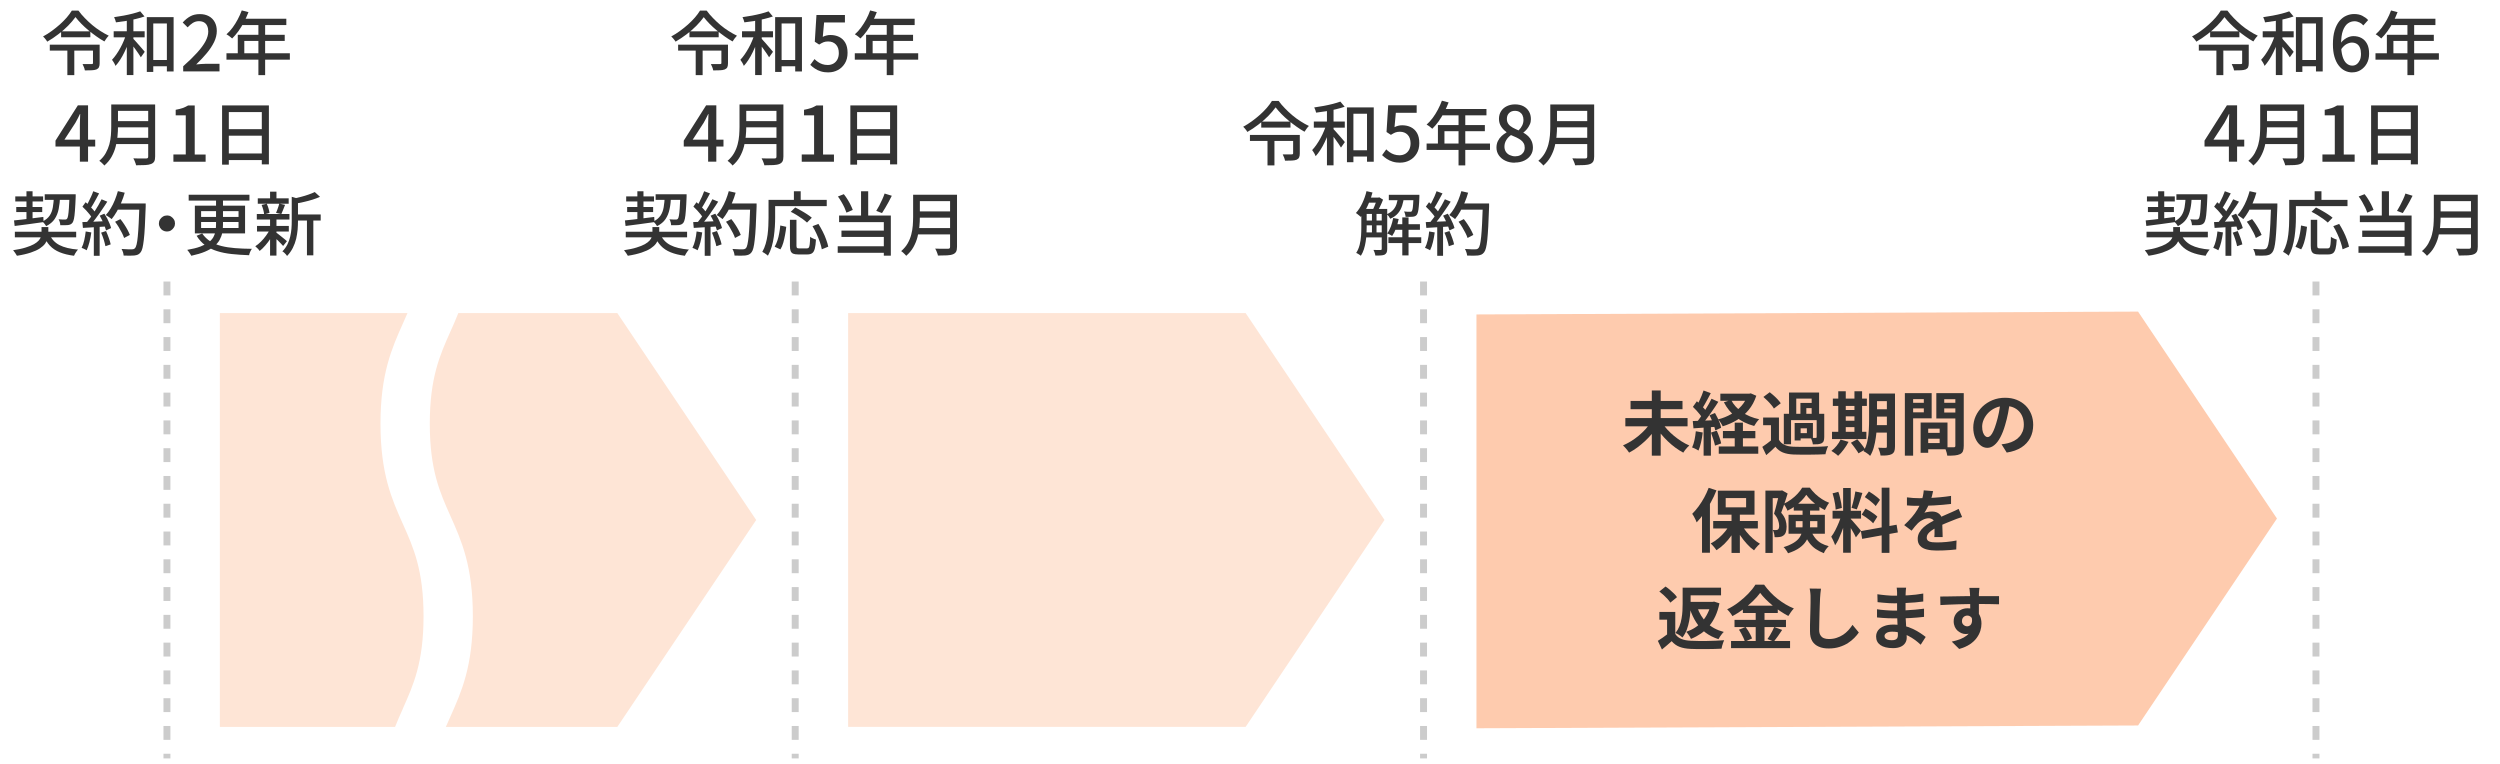 <?xml version="1.0" encoding="UTF-8"?>
<svg xmlns="http://www.w3.org/2000/svg" viewBox="0 0 360 110">
  <defs>
    <style>
      .cls-1 {
        fill: #fecbae;
      }

      .cls-2 {
        fill: none;
        isolation: isolate;
        stroke: #ccc;
        stroke-dasharray: 2 2;
        stroke-miterlimit: 10;
      }

      .cls-3 {
        fill: #fee5d6;
      }

      .cls-4 {
        fill: #333;
      }
    </style>
  </defs>
  <g id="_レイヤー_2" data-name="レイヤー 2">
    <line class="cls-2" x1="114.51" y1="40.54" x2="114.51" y2="109.21"/>
    <line class="cls-2" x1="24.04" y1="40.54" x2="24.04" y2="109.21"/>
    <line class="cls-2" x1="333.5" y1="40.54" x2="333.5" y2="109.21"/>
    <line class="cls-2" x1="204.99" y1="40.54" x2="204.99" y2="109.21"/>
  </g>
  <g id="_レイヤー_1" data-name="レイヤー 1">
    <polygon class="cls-3" points="179.37 104.67 122.13 104.67 122.13 45.08 179.37 45.08 199.37 74.87 179.37 104.67"/>
    <polygon class="cls-1" points="307.88 104.47 212.61 104.87 212.61 45.28 307.88 44.87 327.88 74.67 307.88 104.47"/>
    <g>
      <path class="cls-4" d="M10.86,2.47c-.28.39-.63.8-1.05,1.23-.42.43-.89.84-1.41,1.23-.51.4-1.05.75-1.6,1.07-.04-.07-.09-.16-.16-.25-.07-.09-.14-.18-.22-.27-.08-.09-.15-.17-.22-.23.43-.23.84-.49,1.25-.79.41-.3.8-.61,1.17-.94s.7-.67.99-1c.29-.34.54-.67.73-.99h.96c.27.37.58.74.92,1.08.34.35.69.68,1.07,1,.38.32.77.6,1.18.86.4.26.8.48,1.19.67-.12.12-.24.25-.34.4-.11.15-.21.29-.29.43-.38-.21-.77-.46-1.16-.74-.39-.28-.78-.57-1.15-.88s-.72-.63-1.03-.95c-.31-.32-.58-.63-.81-.93ZM7.17,6.43h6.74v.86h-6.74v-.86ZM8.8,4.51h4.21v.86h-4.21v-.86ZM9.7,6.65h1v4.17h-1v-4.17ZM13.39,6.43h.96v2.68c0,.23-.03.42-.1.56-.06.14-.18.25-.36.33-.19.07-.42.11-.69.12s-.6.02-.98.02c-.02-.14-.06-.29-.13-.46-.07-.17-.13-.32-.2-.45.18,0,.36,0,.53,0,.18,0,.33,0,.47,0h.28c.08,0,.14-.01.17-.03.03-.02.05-.06.05-.13v-2.66Z"/>
      <path class="cls-4" d="M18.21,4.83l.64.22c-.11.4-.24.81-.4,1.23-.16.42-.34.82-.53,1.22s-.4.77-.62,1.11-.44.64-.67.88c-.05-.14-.12-.29-.22-.46-.1-.17-.19-.31-.28-.42.21-.22.42-.48.62-.77.2-.29.4-.61.58-.94.19-.34.35-.68.5-1.04.15-.35.27-.7.36-1.03ZM16.37,4.5h4.46v.88h-4.46v-.88ZM20.19,1.63l.62.74c-.37.13-.78.25-1.25.36-.46.11-.94.21-1.44.29-.49.08-.97.15-1.42.2-.02-.11-.06-.23-.11-.38-.05-.14-.11-.27-.16-.37.44-.06.89-.13,1.36-.22.46-.09.9-.18,1.32-.29.42-.11.78-.22,1.08-.33ZM18.26,2.44h.95v8.37h-.95V2.44ZM19.13,5.52c.07.06.16.15.28.29.12.13.25.27.38.43.14.16.28.32.43.49.14.16.27.31.38.44.11.13.19.23.24.29l-.56.79c-.09-.15-.2-.32-.34-.53-.14-.21-.29-.42-.45-.64-.16-.22-.31-.43-.46-.62s-.27-.35-.36-.47l.46-.46ZM21.14,2.47h3.86v7.82h-.97V3.38h-1.96v6.98h-.93V2.47ZM21.49,8.64h3.05v.9h-3.05v-.9Z"/>
      <path class="cls-4" d="M26.38,10.28v-.74c.8-.71,1.47-1.36,2-1.95.54-.59.94-1.14,1.21-1.64.27-.51.4-.98.4-1.42,0-.29-.05-.55-.15-.78s-.25-.4-.45-.52c-.2-.12-.46-.18-.77-.18s-.6.09-.87.26c-.26.17-.51.38-.73.63l-.71-.7c.34-.38.71-.68,1.09-.89.38-.21.84-.32,1.38-.32.49,0,.92.1,1.29.3.37.2.65.48.85.85.2.36.3.79.3,1.28,0,.52-.13,1.05-.38,1.58-.26.53-.61,1.07-1.06,1.61s-.96,1.08-1.53,1.63c.21-.02.44-.04.68-.06.24-.02.45-.03.64-.03h2.04v1.09h-5.24Z"/>
      <path class="cls-4" d="M32.61,7.67h9.13v.92h-9.13v-.92ZM34.82,1.5l.96.25c-.19.49-.4.96-.65,1.44-.25.47-.51.9-.8,1.3-.29.4-.59.75-.9,1.05-.06-.05-.14-.12-.24-.2s-.2-.16-.3-.23-.2-.13-.28-.17c.31-.27.61-.59.88-.96s.52-.76.74-1.18c.22-.42.42-.85.58-1.29ZM34.24,5.01h6.76v.88h-5.82v2.25h-.94v-3.13ZM34.82,2.7h6.41v.91h-6.87l.46-.91ZM37.21,3.17h.97v7.65h-.97V3.17Z"/>
      <path class="cls-4" d="M11.5,23.28v-5.28c0-.22,0-.48.02-.79.01-.3.03-.57.03-.79h-.04c-.1.21-.21.41-.31.63-.11.21-.22.42-.34.63l-1.58,2.43h4.43v.99h-5.72v-.85l3.22-5.08h1.47v8.11h-1.19Z"/>
      <path class="cls-4" d="M16.02,15.04h.97v3.19c0,.43-.02.9-.07,1.4s-.14,1-.27,1.5c-.13.51-.33.99-.59,1.46-.26.46-.61.88-1.04,1.25-.05-.07-.11-.15-.2-.23-.09-.09-.18-.18-.27-.26-.09-.08-.18-.15-.25-.19.39-.34.71-.71.93-1.12.23-.41.4-.83.52-1.26.11-.43.19-.87.22-1.3.03-.43.05-.85.05-1.24v-3.18ZM16.58,19.84h5.17v.91h-5.17v-.91ZM16.65,15.04h5.12v.92h-5.12v-.92ZM16.65,17.44h5.16v.9h-5.16v-.9ZM21.34,15.04h1v7.49c0,.31-.04.54-.13.71-.09.16-.24.29-.45.37-.21.09-.49.14-.84.16s-.79.03-1.33.03c-.01-.1-.04-.21-.09-.33s-.09-.24-.14-.36c-.05-.12-.1-.22-.16-.31.26.01.51.02.76.02s.47,0,.66,0,.33,0,.41,0c.11,0,.19-.02.24-.06s.07-.12.07-.23v-7.48Z"/>
      <path class="cls-4" d="M24.97,23.28v-1.04h1.78v-5.63h-1.45v-.8c.38-.07.71-.15,1-.25.28-.1.54-.23.78-.37h.96v7.06h1.57v1.04h-4.63Z"/>
      <path class="cls-4" d="M31.98,15.18h6.74v8.49h-1.02v-7.53h-4.75v7.57h-.97v-8.53ZM32.62,22.1h5.52v.95h-5.52v-.95ZM32.63,18.6h5.5v.94h-5.5v-.94Z"/>
      <path class="cls-4" d="M5.99,32.7h.97v.89c0,.24-.03.49-.1.74-.07.25-.19.5-.36.75-.18.24-.43.47-.76.69-.33.22-.77.42-1.31.6-.54.18-1.2.34-1.99.46-.06-.11-.14-.25-.25-.4-.11-.16-.21-.29-.3-.4.72-.11,1.32-.23,1.81-.39.49-.15.89-.31,1.19-.48.3-.17.53-.35.69-.53.16-.18.26-.37.32-.55.06-.18.08-.36.08-.53v-.87ZM2.02,31.74c.35-.03.76-.08,1.22-.13.46-.05.95-.11,1.46-.18.51-.07,1.03-.13,1.54-.19l.03.74c-.75.11-1.49.21-2.22.31s-1.38.18-1.94.25l-.09-.8ZM2.14,33.37h8.83v.81H2.14v-.81ZM2.2,28.28h4.01v.73H2.2v-.73ZM2.34,29.81h3.74v.73h-3.74v-.73ZM3.81,27.54h.88v4.19l-.88.11v-4.3ZM7.78,28.26h.88c-.03.68-.1,1.29-.21,1.84-.11.55-.3,1.02-.58,1.44-.27.41-.68.75-1.23,1.03-.05-.1-.12-.22-.23-.35-.11-.14-.21-.24-.31-.31.47-.23.82-.52,1.05-.86.23-.34.38-.74.46-1.21s.13-.99.16-1.57ZM7.12,33.72c.29.7.77,1.22,1.44,1.57.67.35,1.57.56,2.68.65-.07.07-.15.15-.22.26-.07.11-.14.21-.21.32-.06.11-.11.21-.15.31-.8-.1-1.49-.27-2.05-.5-.57-.23-1.05-.55-1.43-.96-.38-.41-.69-.92-.93-1.53l.88-.13ZM6.44,27.97h3.9v.81h-3.9v-.81ZM10.01,27.97h.89v.23c0,.06,0,.11,0,.15-.03.82-.07,1.48-.11,2-.04.51-.08.9-.14,1.16-.06.27-.13.45-.21.56-.09.11-.18.19-.29.24s-.22.08-.36.1c-.12.01-.28.02-.48.02s-.41,0-.63,0c0-.13-.03-.28-.07-.45-.04-.16-.1-.3-.18-.4.2.02.38.03.55.03.17,0,.29,0,.36,0,.08,0,.14,0,.19-.02s.09-.05.13-.1c.06-.07.11-.23.15-.46s.08-.58.11-1.06c.03-.47.07-1.09.1-1.85v-.16Z"/>
      <path class="cls-4" d="M12.35,33.33l.8.14c-.06.47-.15.94-.27,1.4-.12.46-.25.85-.4,1.17-.05-.03-.12-.07-.21-.12-.09-.05-.18-.09-.27-.13s-.18-.08-.25-.1c.16-.31.29-.67.38-1.09s.17-.84.21-1.27ZM11.85,31.98c.46-.01,1.01-.03,1.65-.06.64-.03,1.29-.05,1.96-.08v.76c-.64.04-1.26.08-1.87.12-.61.04-1.16.07-1.65.1l-.08-.84ZM11.87,29.76l.46-.64c.18.15.37.32.55.51.19.19.36.37.52.55.16.18.28.35.36.5l-.49.73c-.09-.16-.21-.34-.36-.53s-.32-.39-.5-.58c-.18-.2-.37-.38-.54-.54ZM13.43,27.54l.84.31c-.13.25-.27.5-.41.77-.14.27-.29.53-.43.77s-.28.46-.42.64l-.64-.27c.13-.2.25-.43.38-.69.13-.26.25-.52.38-.79s.22-.52.3-.75ZM14.63,28.7l.82.34c-.24.38-.5.78-.79,1.19-.28.42-.57.82-.86,1.21-.29.39-.56.73-.82,1.01l-.59-.3c.19-.23.39-.48.6-.77.21-.28.41-.58.61-.9.2-.31.39-.62.57-.93s.33-.59.46-.86ZM13.51,32.38h.84v4.46h-.84v-4.46ZM14.35,31.06l.68-.29c.14.21.27.44.41.69.13.25.24.5.34.74.1.24.17.45.22.64l-.73.34c-.05-.19-.12-.4-.21-.65-.1-.24-.21-.5-.33-.76-.12-.26-.25-.5-.38-.72ZM14.56,33.5l.71-.23c.14.31.27.64.4,1,.13.36.22.67.27.92l-.76.26c-.05-.26-.13-.57-.24-.94-.12-.37-.24-.7-.38-1.01ZM16.99,27.53l.97.22c-.13.48-.3.96-.5,1.42-.2.47-.42.91-.65,1.31-.23.41-.48.76-.73,1.07-.06-.05-.14-.12-.25-.19s-.21-.15-.32-.22c-.11-.07-.2-.12-.28-.17.26-.28.5-.6.72-.97s.42-.76.59-1.19.32-.86.44-1.3ZM16.58,31.93l.76-.38c.19.23.37.49.55.76.18.27.34.54.48.8s.25.51.33.72l-.83.44c-.07-.21-.17-.46-.31-.73-.14-.27-.29-.55-.46-.83-.17-.28-.35-.54-.53-.78ZM16.75,29.3h3.72v.89h-3.72v-.89ZM20.07,29.3h.91v.46c-.04,1.11-.08,2.06-.12,2.84-.04.78-.09,1.42-.15,1.92s-.12.9-.19,1.18c-.07.28-.16.49-.26.62-.13.17-.26.28-.39.34s-.3.1-.51.13c-.17.02-.39.03-.68.03s-.58,0-.88-.02c0-.14-.04-.3-.09-.48-.06-.18-.13-.34-.21-.47.33.03.63.04.9.05.28,0,.48,0,.61,0,.1,0,.18-.01.25-.04.07-.02.13-.07.18-.13.09-.09.16-.26.23-.53s.12-.65.17-1.14c.05-.49.09-1.11.13-1.86s.08-1.65.11-2.71v-.2Z"/>
      <path class="cls-4" d="M24.04,31.02c.21,0,.41.05.58.16.17.11.31.24.42.42.11.17.16.36.16.58,0,.21-.05.4-.16.57-.11.18-.25.32-.42.43-.17.11-.37.16-.58.16-.21,0-.4-.05-.58-.15s-.32-.24-.42-.42-.16-.37-.16-.58.05-.41.16-.58.24-.31.42-.42c.18-.11.37-.16.58-.16Z"/>
      <path class="cls-4" d="M31.12,28.4h.99v3.95c0,.39-.03.77-.1,1.14-.07.37-.2.72-.38,1.05s-.45.64-.79.93-.78.54-1.32.77c-.54.23-1.2.42-1.97.59-.04-.07-.09-.16-.16-.27-.06-.1-.13-.21-.21-.31-.07-.1-.15-.19-.22-.27.75-.13,1.38-.28,1.88-.47.5-.19.9-.4,1.21-.62.3-.23.53-.48.68-.75.15-.27.25-.56.3-.86.05-.3.08-.61.08-.94v-3.94ZM27.17,28.04h8.75v.85h-8.75v-.85ZM28.06,29.62h7.23v3.99h-7.23v-3.99ZM29.12,33.63c.33.47.73.85,1.18,1.14s.98.5,1.57.65c.59.15,1.25.25,1.98.31.73.06,1.54.09,2.42.1-.08.11-.16.25-.24.42s-.13.35-.16.5c-.9-.03-1.74-.09-2.5-.17s-1.47-.22-2.1-.42c-.63-.19-1.19-.47-1.69-.82-.5-.36-.92-.82-1.27-1.39l.81-.33ZM28.96,30.4v.84h5.39v-.84h-5.39ZM28.96,31.97v.86h5.39v-.86h-5.39Z"/>
      <path class="cls-4" d="M38.9,32.98l.67.25c-.16.37-.36.73-.6,1.1-.24.37-.5.71-.77,1.02-.27.31-.54.58-.81.79-.07-.11-.16-.23-.29-.36-.12-.13-.24-.24-.34-.32.27-.17.54-.39.81-.66.27-.27.52-.56.75-.88.23-.32.42-.63.58-.94ZM36.98,30.82h4.7v.79h-4.7v-.79ZM37.01,32.53h4.58v.81h-4.58v-.81ZM37.12,28.56h4.45v.78h-4.45v-.78ZM37.67,29.51l.74-.17c.1.21.19.43.26.68s.12.46.14.63l-.78.22c-.01-.19-.05-.41-.12-.66s-.15-.49-.24-.7ZM38.89,27.6h.92v1.33h-.92v-1.33ZM38.89,31.52h.92v5.29h-.92v-5.29ZM39.74,33.47c.07.05.18.13.33.24.15.12.31.24.48.38.17.13.33.26.47.38.14.12.24.2.3.26l-.55.69c-.08-.09-.19-.21-.32-.35s-.28-.29-.43-.44c-.16-.15-.31-.29-.45-.42s-.26-.23-.35-.31l.52-.42ZM40.21,29.32l.84.18c-.09.24-.19.48-.28.71-.09.24-.18.44-.26.62l-.76-.17c.05-.13.11-.27.17-.43.06-.16.11-.31.17-.48.05-.16.1-.31.13-.44ZM42.01,28.34l1.13.33c-.01.08-.09.13-.23.16v3.02c0,.38-.02.78-.05,1.21-.04.43-.11.87-.21,1.32-.11.45-.27.89-.48,1.31s-.49.81-.83,1.17c-.04-.07-.1-.15-.18-.24-.08-.09-.17-.17-.25-.25-.09-.08-.17-.13-.25-.17.31-.31.55-.65.73-1.01.18-.36.31-.73.4-1.12s.15-.77.18-1.15c.03-.38.04-.74.04-1.1v-3.5ZM45.32,27.65l.76.69c-.32.15-.68.28-1.08.41s-.82.23-1.24.33-.83.18-1.22.25c-.02-.1-.06-.22-.12-.37-.06-.14-.12-.26-.18-.35.37-.08.75-.17,1.13-.27.38-.1.75-.21,1.08-.33s.63-.23.86-.35ZM42.45,30.88h3.73v.88h-3.73v-.88ZM44.2,31.26h.92v5.51h-.92v-5.51Z"/>
    </g>
    <g>
      <path class="cls-4" d="M101.34,2.47c-.28.39-.63.8-1.05,1.23-.42.43-.89.84-1.41,1.23s-1.05.75-1.6,1.07c-.04-.07-.09-.16-.17-.25-.07-.09-.14-.18-.22-.27-.08-.09-.15-.17-.23-.23.43-.23.84-.49,1.25-.79.41-.3.8-.61,1.17-.94.37-.33.7-.67.99-1,.29-.34.54-.67.73-.99h.96c.27.37.58.74.92,1.08.34.35.69.68,1.07,1,.38.32.77.6,1.18.86.4.26.8.48,1.19.67-.12.12-.23.25-.34.4s-.21.29-.29.43c-.38-.21-.77-.46-1.16-.74-.39-.28-.78-.57-1.15-.88-.37-.31-.72-.63-1.03-.95-.31-.32-.58-.63-.81-.93ZM97.65,6.43h6.74v.86h-6.74v-.86ZM99.28,4.51h4.21v.86h-4.21v-.86ZM100.18,6.65h1v4.17h-1v-4.17ZM103.87,6.43h.96v2.68c0,.23-.03.42-.09.56s-.19.25-.37.33c-.19.07-.42.11-.69.12s-.6.02-.98.02c-.02-.14-.06-.29-.13-.46-.07-.17-.13-.32-.2-.45.18,0,.36,0,.54,0s.33,0,.47,0h.28c.08,0,.14-.01.17-.03.03-.02.05-.06.05-.13v-2.66Z"/>
      <path class="cls-4" d="M108.69,4.83l.64.22c-.11.4-.24.81-.4,1.23-.16.42-.34.82-.53,1.22s-.4.77-.62,1.11-.44.64-.67.88c-.05-.14-.12-.29-.22-.46-.1-.17-.19-.31-.28-.42.21-.22.42-.48.62-.77.2-.29.4-.61.58-.94.19-.34.35-.68.5-1.04.15-.35.27-.7.36-1.03ZM106.85,4.5h4.46v.88h-4.46v-.88ZM110.67,1.63l.62.74c-.37.13-.78.25-1.25.36-.46.11-.94.21-1.43.29-.49.08-.97.15-1.42.2-.02-.11-.06-.23-.11-.38-.05-.14-.11-.27-.16-.37.44-.06.89-.13,1.36-.22.46-.09.9-.18,1.32-.29.42-.11.78-.22,1.08-.33ZM108.74,2.44h.95v8.37h-.95V2.44ZM109.61,5.52c.07.06.16.15.27.29.12.13.25.27.39.43.14.16.28.32.42.49.14.16.27.31.38.44s.19.23.24.29l-.56.79c-.09-.15-.2-.32-.34-.53s-.29-.42-.45-.64c-.16-.22-.31-.43-.46-.62s-.27-.35-.36-.47l.46-.46ZM111.62,2.47h3.86v7.82h-.97V3.38h-1.96v6.98h-.93V2.47ZM111.97,8.64h3.05v.9h-3.05v-.9Z"/>
      <path class="cls-4" d="M119.33,10.43c-.42,0-.79-.05-1.12-.15-.33-.1-.62-.24-.87-.41s-.47-.34-.66-.53l.61-.83c.15.15.32.29.51.42s.39.23.62.31c.23.08.49.12.78.12s.57-.07.81-.2c.24-.14.43-.33.57-.59.14-.26.21-.57.21-.93,0-.53-.14-.94-.42-1.23s-.65-.44-1.12-.44c-.26,0-.48.04-.66.11s-.39.19-.63.34l-.63-.41.24-3.85h4.1v1.08h-3l-.19,2.07c.18-.09.35-.16.53-.2.18-.05.37-.07.58-.07.46,0,.87.09,1.24.27.37.18.67.46.89.84.22.38.33.86.33,1.46s-.13,1.1-.39,1.52c-.26.42-.59.74-1.01.96-.42.22-.86.33-1.34.33Z"/>
      <path class="cls-4" d="M123.09,7.67h9.13v.92h-9.13v-.92ZM125.3,1.5l.96.25c-.19.49-.4.96-.65,1.44-.25.47-.51.9-.8,1.3-.29.4-.59.75-.9,1.05-.06-.05-.14-.12-.24-.2s-.2-.16-.3-.23-.2-.13-.27-.17c.31-.27.61-.59.88-.96s.52-.76.75-1.18c.22-.42.42-.85.57-1.29ZM124.72,5.01h6.76v.88h-5.82v2.25h-.94v-3.13ZM125.3,2.7h6.41v.91h-6.87l.46-.91ZM127.69,3.17h.97v7.65h-.97V3.17Z"/>
      <path class="cls-4" d="M101.97,23.28v-5.28c0-.22,0-.48.02-.79.01-.3.03-.57.03-.79h-.04c-.1.21-.21.41-.31.63-.11.21-.22.42-.34.63l-1.58,2.43h4.43v.99h-5.72v-.85l3.22-5.08h1.47v8.11h-1.19Z"/>
      <path class="cls-4" d="M106.49,15.04h.97v3.19c0,.43-.02.9-.07,1.4-.05.5-.14,1-.27,1.5-.13.51-.33.99-.59,1.46-.26.46-.61.88-1.04,1.25-.05-.07-.11-.15-.2-.23-.09-.09-.18-.18-.27-.26-.09-.08-.18-.15-.25-.19.39-.34.71-.71.94-1.12.23-.41.4-.83.51-1.26.11-.43.19-.87.22-1.3.03-.43.05-.85.05-1.24v-3.18ZM107.05,19.84h5.17v.91h-5.17v-.91ZM107.12,15.04h5.12v.92h-5.12v-.92ZM107.12,17.44h5.16v.9h-5.16v-.9ZM111.81,15.04h1v7.49c0,.31-.04.54-.13.71-.09.16-.24.29-.44.37-.21.09-.5.14-.85.16-.35.02-.79.03-1.33.03-.01-.1-.04-.21-.09-.33s-.09-.24-.14-.36-.1-.22-.16-.31c.26.01.51.02.76.02s.47,0,.66,0c.19,0,.33,0,.41,0,.11,0,.19-.02.24-.06.05-.04.07-.12.07-.23v-7.48Z"/>
      <path class="cls-4" d="M115.45,23.28v-1.04h1.78v-5.63h-1.45v-.8c.38-.07.71-.15,1-.25.28-.1.54-.23.78-.37h.96v7.06h1.57v1.04h-4.63Z"/>
      <path class="cls-4" d="M122.45,15.18h6.74v8.49h-1.02v-7.53h-4.75v7.57h-.97v-8.53ZM123.09,22.1h5.52v.95h-5.52v-.95ZM123.1,18.6h5.5v.94h-5.5v-.94Z"/>
      <path class="cls-4" d="M93.96,32.7h.97v.89c0,.24-.03.49-.1.74s-.19.5-.37.75c-.18.24-.43.47-.76.69-.33.22-.77.42-1.31.6-.54.18-1.2.34-1.98.46-.06-.11-.14-.25-.25-.4-.11-.16-.21-.29-.3-.4.72-.11,1.32-.23,1.81-.39.49-.15.89-.31,1.19-.48.3-.17.53-.35.69-.53.16-.18.26-.37.32-.55.06-.18.08-.36.08-.53v-.87ZM89.99,31.74c.35-.03.76-.08,1.22-.13.46-.05.95-.11,1.46-.18.51-.07,1.03-.13,1.54-.19l.03.74c-.75.11-1.49.21-2.23.31-.74.1-1.38.18-1.93.25l-.09-.8ZM90.11,33.37h8.83v.81h-8.83v-.81ZM90.17,28.28h4.01v.73h-4.01v-.73ZM90.31,29.81h3.74v.73h-3.74v-.73ZM91.78,27.54h.88v4.19l-.88.11v-4.3ZM95.75,28.26h.88c-.03.68-.09,1.29-.21,1.84-.11.55-.3,1.02-.58,1.44-.27.41-.68.75-1.23,1.03-.05-.1-.12-.22-.23-.35-.11-.14-.21-.24-.31-.31.47-.23.81-.52,1.04-.86s.38-.74.46-1.21.13-.99.16-1.57ZM95.09,33.72c.29.7.77,1.22,1.44,1.57.67.35,1.57.56,2.68.65-.07.07-.15.15-.22.26-.07.11-.14.21-.21.32s-.12.21-.16.31c-.8-.1-1.49-.27-2.05-.5-.57-.23-1.05-.55-1.43-.96-.38-.41-.69-.92-.93-1.53l.88-.13ZM94.41,27.97h3.9v.81h-3.9v-.81ZM97.98,27.97h.89v.23c0,.06,0,.11,0,.15-.03.82-.07,1.48-.11,2-.04.51-.08.9-.14,1.16-.06.27-.13.45-.21.56-.09.11-.18.19-.29.24s-.23.08-.37.1c-.12.01-.28.02-.48.02-.2,0-.41,0-.63,0,0-.13-.03-.28-.07-.45-.04-.16-.1-.3-.18-.4.2.02.38.03.55.03.17,0,.29,0,.36,0,.08,0,.14,0,.19-.02.05-.02.09-.05.13-.1.06-.07.11-.23.15-.46.04-.23.08-.58.11-1.06.03-.47.07-1.09.1-1.85v-.16Z"/>
      <path class="cls-4" d="M100.32,33.33l.8.14c-.06.47-.15.94-.26,1.4-.12.46-.25.85-.41,1.17-.05-.03-.12-.07-.21-.12-.09-.05-.18-.09-.28-.13s-.18-.08-.25-.1c.16-.31.29-.67.39-1.09.1-.42.17-.84.21-1.27ZM99.82,31.98c.46-.01,1.01-.03,1.64-.06.64-.03,1.29-.05,1.96-.08v.76c-.64.04-1.26.08-1.87.12-.61.04-1.16.07-1.65.1l-.08-.84ZM99.84,29.76l.46-.64c.18.15.37.32.56.51.19.19.36.37.52.55.16.18.28.35.37.5l-.49.73c-.09-.16-.21-.34-.36-.53s-.32-.39-.5-.58c-.18-.2-.37-.38-.54-.54ZM101.4,27.54l.84.31c-.13.25-.27.5-.42.77s-.29.53-.43.77c-.14.25-.28.46-.41.64l-.64-.27c.13-.2.25-.43.38-.69.13-.26.26-.52.38-.79.12-.27.22-.52.3-.75ZM102.6,28.7l.82.34c-.24.38-.5.78-.79,1.19-.28.42-.57.82-.86,1.21-.29.39-.57.73-.83,1.01l-.59-.3c.19-.23.39-.48.6-.77.21-.28.41-.58.61-.9.2-.31.39-.62.56-.93s.33-.59.46-.86ZM101.48,32.38h.84v4.46h-.84v-4.46ZM102.32,31.06l.68-.29c.14.21.28.44.41.69s.25.5.34.74c.1.24.17.45.22.64l-.73.34c-.05-.19-.12-.4-.21-.65-.1-.24-.21-.5-.33-.76-.12-.26-.25-.5-.38-.72ZM102.53,33.5l.71-.23c.14.31.27.64.4,1,.13.36.22.67.27.92l-.76.26c-.05-.26-.13-.57-.25-.94-.12-.37-.24-.7-.38-1.01ZM104.96,27.53l.97.22c-.13.48-.3.96-.5,1.42-.2.47-.42.91-.65,1.31-.23.41-.48.76-.73,1.07-.06-.05-.14-.12-.25-.19s-.21-.15-.32-.22c-.11-.07-.2-.12-.28-.17.26-.28.5-.6.72-.97.22-.37.42-.76.59-1.19.17-.43.32-.86.44-1.3ZM104.55,31.93l.76-.38c.19.23.37.49.55.76.18.27.34.54.48.8s.25.51.33.72l-.83.44c-.07-.21-.17-.46-.31-.73s-.29-.55-.46-.83c-.17-.28-.34-.54-.53-.78ZM104.72,29.3h3.72v.89h-3.72v-.89ZM108.04,29.3h.91v.46c-.04,1.11-.08,2.06-.12,2.84-.04.78-.09,1.42-.15,1.92-.05.5-.12.9-.19,1.18-.07.28-.16.49-.26.62-.13.17-.26.28-.4.34s-.3.1-.5.13c-.17.02-.39.03-.68.03s-.58,0-.88-.02c0-.14-.04-.3-.09-.48-.06-.18-.13-.34-.21-.47.33.03.63.04.91.05.28,0,.48,0,.6,0,.1,0,.18-.01.25-.04.07-.02.13-.07.18-.13.09-.09.16-.26.22-.53s.12-.65.17-1.14c.05-.49.09-1.11.13-1.86s.08-1.65.11-2.71v-.2Z"/>
      <path class="cls-4" d="M110.67,28.78h.95v2.56c0,.39-.01.83-.04,1.3-.03.47-.08.96-.15,1.45-.07.49-.17.98-.31,1.45-.14.47-.32.9-.54,1.28-.05-.05-.13-.12-.23-.19-.1-.07-.2-.14-.31-.21s-.2-.11-.27-.15c.21-.36.37-.75.49-1.17.12-.42.21-.85.27-1.29s.09-.88.11-1.3.03-.81.03-1.18v-2.56ZM111.12,28.78h7.93v.9h-7.93v-.9ZM112.36,32.47l.86.19c-.04.37-.09.76-.17,1.16-.07.4-.16.78-.26,1.14s-.24.68-.41.95l-.83-.38c.15-.26.29-.56.4-.9.11-.34.2-.69.26-1.06.07-.37.12-.74.15-1.1ZM113.76,31.65h.93v3.72c0,.17.03.28.08.33.05.05.16.07.33.07h1.1c.12,0,.21-.04.27-.12.06-.08.1-.24.13-.48.03-.24.05-.6.06-1.08.07.06.15.12.25.17.1.05.2.1.31.14s.2.07.28.1c-.03.55-.09.99-.17,1.3-.08.31-.2.53-.37.65-.16.12-.39.19-.7.19h-1.31c-.32,0-.57-.04-.74-.11-.17-.08-.29-.21-.36-.39-.07-.18-.1-.44-.1-.75v-3.72ZM113.87,30.5l.64-.62c.27.13.55.27.85.45.3.17.59.34.86.52.27.18.5.34.68.5l-.69.7c-.16-.15-.37-.32-.63-.51-.26-.19-.54-.37-.84-.56-.3-.18-.58-.34-.87-.48ZM114.32,27.54h.98v1.76h-.98v-1.76ZM117,32.57l.85-.33c.21.34.42.71.62,1.1.2.39.37.78.5,1.16.14.38.24.72.3,1.02l-.93.38c-.05-.29-.14-.63-.27-1.02-.13-.39-.29-.78-.48-1.19-.18-.4-.38-.78-.59-1.12Z"/>
      <path class="cls-4" d="M120.63,35.46h7.16v.94h-7.16v-.94ZM120.65,28.3l.86-.34c.19.23.36.48.53.75s.32.54.45.81c.13.26.24.5.31.71l-.91.39c-.07-.21-.17-.46-.29-.73s-.28-.55-.44-.83c-.16-.28-.33-.53-.5-.77ZM120.83,31.04h7.45v5.78h-1.01v-4.83h-6.44v-.95ZM121.17,33.21h6.47v.91h-6.47v-.91ZM123.99,27.54h1.03v4.01h-1.03v-4.01ZM127.39,27.87l1.03.32c-.14.29-.29.58-.46.89-.16.3-.33.59-.49.86-.16.27-.32.52-.46.74l-.83-.31c.14-.23.29-.49.44-.77.15-.29.3-.59.43-.89s.25-.58.33-.83Z"/>
      <path class="cls-4" d="M131.49,28.04h.97v3.19c0,.43-.02.9-.07,1.4-.05.5-.14,1-.27,1.5-.13.51-.33.99-.59,1.46-.26.46-.61.88-1.04,1.25-.05-.07-.11-.15-.2-.23-.09-.09-.18-.18-.27-.26-.09-.08-.18-.15-.25-.19.39-.34.71-.71.94-1.12.23-.41.4-.83.51-1.26.11-.43.19-.87.22-1.3.03-.43.05-.85.05-1.24v-3.18ZM132.05,32.84h5.17v.91h-5.17v-.91ZM132.12,28.04h5.12v.92h-5.12v-.92ZM132.12,30.44h5.16v.9h-5.16v-.9ZM136.81,28.04h1v7.49c0,.31-.04.54-.13.71-.09.16-.24.29-.44.37-.21.09-.5.14-.85.16-.35.02-.79.03-1.33.03-.01-.1-.04-.21-.09-.33s-.09-.24-.14-.36-.1-.22-.16-.31c.26.01.51.02.76.02s.47,0,.66,0c.19,0,.33,0,.41,0,.11,0,.19-.02.24-.06.05-.04.07-.12.07-.23v-7.48Z"/>
    </g>
    <g>
      <path class="cls-4" d="M183.68,15.47c-.28.39-.63.8-1.05,1.23-.42.43-.89.84-1.41,1.23-.51.4-1.05.75-1.6,1.07-.04-.07-.09-.16-.16-.25-.07-.09-.14-.18-.22-.27-.08-.09-.15-.17-.22-.23.43-.23.84-.49,1.25-.79.41-.3.8-.61,1.17-.94s.7-.67.99-1c.29-.34.54-.67.73-.99h.96c.27.37.58.74.92,1.08.34.35.69.68,1.07,1,.38.32.77.6,1.18.86.4.26.8.48,1.19.67-.12.12-.24.25-.34.4-.11.15-.21.29-.29.43-.38-.21-.77-.46-1.16-.74-.39-.28-.78-.57-1.15-.88s-.72-.63-1.03-.95c-.31-.32-.58-.63-.81-.93ZM179.99,19.43h6.74v.86h-6.74v-.86ZM181.62,17.51h4.21v.86h-4.21v-.86ZM182.52,19.65h1v4.17h-1v-4.17ZM186.21,19.43h.96v2.68c0,.23-.03.42-.1.56-.06.14-.18.25-.36.33-.19.07-.42.11-.69.12s-.6.02-.98.02c-.02-.14-.06-.29-.13-.46-.07-.17-.13-.32-.2-.45.18,0,.36,0,.53,0,.18,0,.33,0,.47,0h.28c.08,0,.14-.01.17-.03.03-.02.05-.06.05-.13v-2.66Z"/>
      <path class="cls-4" d="M191.03,17.83l.64.22c-.11.4-.24.81-.4,1.23-.16.42-.34.82-.53,1.22s-.4.77-.62,1.11-.44.64-.67.88c-.05-.14-.12-.29-.22-.46-.1-.17-.19-.31-.28-.42.21-.22.42-.48.62-.77.2-.29.4-.61.58-.94.19-.34.35-.68.5-1.04.15-.35.27-.7.36-1.03ZM189.19,17.5h4.46v.88h-4.46v-.88ZM193.01,14.63l.62.74c-.37.13-.78.25-1.25.36-.46.11-.94.21-1.44.29-.49.08-.97.15-1.42.2-.02-.11-.06-.23-.11-.38-.05-.14-.11-.27-.16-.37.44-.06.89-.13,1.36-.22.46-.09.9-.18,1.32-.29.42-.11.78-.22,1.08-.33ZM191.08,15.44h.95v8.37h-.95v-8.37ZM191.95,18.52c.07.06.16.15.28.29.12.13.25.27.38.43.14.16.28.32.43.49.14.16.27.31.38.44.11.13.19.23.24.29l-.56.79c-.09-.15-.2-.32-.34-.53-.14-.21-.29-.42-.45-.64-.16-.22-.31-.43-.46-.62s-.27-.35-.36-.47l.46-.46ZM193.96,15.47h3.86v7.82h-.97v-6.91h-1.96v6.98h-.93v-7.89ZM194.31,21.64h3.05v.9h-3.05v-.9Z"/>
      <path class="cls-4" d="M201.67,23.43c-.42,0-.79-.05-1.12-.15-.33-.1-.62-.24-.87-.41s-.47-.34-.66-.53l.6-.83c.15.15.32.29.51.42.18.13.39.23.62.31s.49.12.78.12.57-.07.81-.2c.24-.14.43-.33.57-.59.14-.26.21-.57.21-.93,0-.53-.14-.94-.42-1.23s-.66-.44-1.12-.44c-.26,0-.48.04-.66.11s-.39.19-.63.34l-.63-.41.24-3.85h4.1v1.08h-3l-.19,2.07c.18-.09.35-.16.53-.2.18-.05.37-.07.58-.07.46,0,.87.09,1.24.27.37.18.67.46.89.84.22.38.33.86.33,1.46s-.13,1.1-.39,1.52c-.26.42-.59.74-1.01.96-.41.22-.86.33-1.34.33Z"/>
      <path class="cls-4" d="M205.43,20.67h9.13v.92h-9.13v-.92ZM207.64,14.5l.96.25c-.19.49-.4.96-.65,1.44-.25.47-.51.9-.8,1.3-.29.4-.59.75-.9,1.05-.06-.05-.14-.12-.24-.2s-.2-.16-.3-.23-.2-.13-.28-.17c.31-.27.61-.59.88-.96s.52-.76.74-1.18c.22-.42.42-.85.58-1.29ZM207.06,18.01h6.76v.88h-5.82v2.25h-.94v-3.13ZM207.64,15.7h6.41v.91h-6.87l.46-.91ZM210.03,16.17h.97v7.65h-.97v-7.65Z"/>
      <path class="cls-4" d="M218.13,23.43c-.51,0-.96-.09-1.35-.28-.4-.19-.71-.44-.94-.77-.23-.33-.35-.7-.35-1.12,0-.36.07-.68.21-.96.14-.28.32-.52.54-.72.22-.2.45-.37.69-.5v-.06c-.29-.21-.55-.47-.76-.79s-.32-.68-.32-1.11.1-.78.3-1.1.48-.56.83-.73c.35-.17.75-.26,1.19-.26s.87.09,1.21.27c.34.18.6.43.79.75.19.32.28.69.28,1.12,0,.27-.05.53-.17.77-.11.24-.24.46-.4.65-.16.19-.32.35-.5.48v.05c.25.13.48.3.68.49s.37.43.49.7c.12.27.19.59.19.96,0,.4-.11.76-.32,1.08-.22.32-.52.58-.91.77-.39.19-.85.29-1.38.29ZM218.17,22.51c.27,0,.51-.05.72-.15s.37-.25.49-.43.18-.41.18-.67c0-.24-.05-.45-.15-.63-.1-.18-.24-.34-.42-.47-.18-.13-.39-.25-.63-.37-.24-.11-.5-.23-.78-.34-.28.2-.51.44-.68.73-.18.29-.26.61-.26.95,0,.27.07.51.2.72.14.21.32.37.56.48s.5.18.79.18ZM218.67,18.78c.24-.23.41-.47.53-.72.12-.25.18-.52.18-.8,0-.24-.05-.46-.14-.66-.09-.2-.24-.35-.42-.47-.19-.11-.41-.17-.68-.17-.33,0-.6.1-.82.31-.22.21-.33.5-.33.86,0,.29.08.54.23.74.15.2.36.37.62.51.26.14.54.27.84.4Z"/>
      <path class="cls-4" d="M223.24,15.04h.97v3.19c0,.43-.02.9-.07,1.4-.05.5-.14,1-.27,1.5-.13.51-.33.99-.59,1.46s-.61.88-1.04,1.25c-.05-.07-.11-.15-.2-.23-.09-.09-.18-.18-.27-.26s-.18-.15-.25-.19c.39-.34.71-.71.94-1.12.23-.41.4-.83.51-1.26.11-.43.19-.87.22-1.3.03-.43.05-.85.05-1.24v-3.18ZM223.8,19.84h5.17v.91h-5.17v-.91ZM223.87,15.04h5.12v.92h-5.12v-.92ZM223.87,17.44h5.16v.9h-5.16v-.9ZM228.56,15.04h1v7.49c0,.31-.04.54-.13.71-.09.16-.24.29-.44.37-.21.09-.5.14-.85.16s-.79.03-1.33.03c-.01-.1-.04-.21-.09-.33-.05-.12-.09-.24-.15-.36-.05-.12-.1-.22-.15-.31.26.01.51.02.76.02s.47,0,.66,0,.33,0,.41,0c.11,0,.19-.02.24-.06.05-.04.07-.12.07-.23v-7.48Z"/>
      <path class="cls-4" d="M196.79,27.53l.85.19c-.12.45-.27.89-.44,1.32-.17.43-.36.84-.57,1.21-.21.38-.44.71-.68.98-.05-.05-.12-.11-.21-.18-.08-.07-.17-.15-.26-.21-.09-.07-.17-.12-.23-.17.35-.38.66-.85.92-1.41.26-.56.47-1.14.61-1.75ZM196.03,30.09h.77v2.66c0,.31-.01.64-.03,1s-.06.72-.12,1.09c-.06.37-.14.72-.25,1.06-.11.34-.26.66-.44.94-.04-.05-.1-.1-.19-.15-.09-.05-.17-.11-.25-.16-.08-.05-.16-.09-.23-.11.23-.35.39-.74.5-1.17s.17-.86.2-1.29c.03-.44.04-.84.04-1.22v-2.65ZM196.39,30.09h2.84v.72h-2.84v-.72ZM196.39,31.76h2.84v.69h-2.84v-.69ZM196.39,33.47h2.84v.72h-2.84v-.72ZM196.9,28.45h1.62v.73h-1.62v-.73ZM197.56,30.45h.66v3.31h-.66v-3.31ZM198.3,28.45h.18l.13-.04.55.34c-.11.31-.26.64-.43.99-.17.35-.33.64-.48.89-.07-.07-.17-.13-.29-.2-.12-.07-.22-.12-.3-.16.08-.16.16-.34.24-.53.08-.19.16-.39.23-.59.07-.2.12-.39.17-.54v-.15ZM198.97,30.09h.79v5.76c0,.21-.03.38-.08.5s-.15.23-.28.31c-.14.07-.32.11-.53.12-.21.02-.49.02-.82.02-.01-.11-.05-.25-.1-.41s-.11-.29-.17-.4c.23,0,.44.01.63.01h.39c.06,0,.1-.02.13-.04.03-.02.04-.07.04-.14v-5.75ZM201.32,28.3h.86c-.05.47-.14.91-.27,1.31-.13.4-.32.77-.59,1.09-.27.32-.64.59-1.12.8-.05-.1-.13-.21-.22-.35-.1-.13-.19-.23-.29-.3.41-.17.72-.39.94-.64s.38-.54.48-.86c.1-.32.17-.67.21-1.05ZM200.62,31.39l.79.15c-.09.46-.22.91-.38,1.34-.16.43-.35.8-.56,1.1-.05-.04-.12-.08-.21-.13-.09-.05-.17-.1-.27-.14-.09-.04-.17-.08-.23-.1.21-.28.38-.62.53-1,.14-.39.25-.79.33-1.21ZM199.93,34.17h4.73v.83h-4.73v-.83ZM199.99,28.05h3.83v.78h-3.83v-.78ZM200.69,32.28h3.78v.81h-3.78v-.81ZM201.93,31.31h.9v5.47h-.9v-5.47ZM203.55,28.05h.84c0,.16,0,.27,0,.32-.02.55-.04.99-.08,1.34-.03.35-.07.62-.12.81s-.11.33-.18.42c-.07.09-.15.15-.25.19-.09.04-.2.07-.33.08-.1.01-.25.02-.44.02s-.39,0-.59,0c0-.12-.03-.25-.07-.4-.04-.15-.08-.27-.15-.38.18.02.35.03.5.04.15,0,.26,0,.33,0,.07,0,.12,0,.17,0,.05-.01.08-.04.11-.08.05-.05.09-.16.12-.31.03-.15.06-.39.08-.7.02-.31.04-.71.07-1.21v-.12Z"/>
      <path class="cls-4" d="M205.8,33.33l.8.14c-.06.47-.15.94-.26,1.4s-.25.85-.41,1.17c-.05-.03-.12-.07-.21-.12-.09-.05-.18-.09-.27-.13-.1-.04-.18-.08-.25-.1.16-.31.29-.67.39-1.09s.17-.84.21-1.27ZM205.3,31.98c.46-.01,1.01-.03,1.65-.06.64-.03,1.29-.05,1.96-.08v.76c-.64.04-1.26.08-1.87.12-.61.04-1.16.07-1.65.1l-.08-.84ZM205.32,29.76l.46-.64c.18.15.37.32.56.51.19.19.36.37.52.55.16.18.28.35.36.5l-.49.73c-.09-.16-.21-.34-.36-.53-.15-.19-.32-.39-.5-.58-.18-.2-.37-.38-.54-.54ZM206.88,27.54l.84.31c-.13.25-.27.5-.42.77s-.29.53-.43.77c-.14.25-.28.46-.42.64l-.64-.27c.13-.2.25-.43.38-.69.13-.26.25-.52.38-.79.12-.27.22-.52.3-.75ZM208.08,28.7l.82.34c-.24.38-.5.78-.79,1.19-.28.42-.57.82-.86,1.21-.29.39-.57.73-.83,1.01l-.59-.3c.19-.23.39-.48.6-.77.21-.28.41-.58.61-.9.2-.31.39-.62.57-.93.18-.31.33-.59.46-.86ZM206.96,32.38h.84v4.46h-.84v-4.46ZM207.8,31.06l.68-.29c.14.21.27.44.4.69s.25.5.35.74c.1.24.17.45.22.64l-.73.34c-.05-.19-.12-.4-.21-.65-.1-.24-.21-.5-.33-.76-.12-.26-.25-.5-.38-.72ZM208.01,33.5l.71-.23c.14.31.27.64.4,1,.13.36.22.67.27.92l-.76.26c-.05-.26-.13-.57-.25-.94-.12-.37-.24-.7-.38-1.01ZM210.44,27.53l.97.22c-.13.48-.3.96-.5,1.42-.2.47-.42.91-.65,1.31-.23.41-.48.76-.73,1.07-.06-.05-.14-.12-.24-.19s-.21-.15-.32-.22c-.11-.07-.2-.12-.28-.17.26-.28.5-.6.72-.97.22-.37.42-.76.59-1.19.17-.43.32-.86.44-1.3ZM210.03,31.93l.76-.38c.19.23.37.49.55.76s.34.54.48.8c.14.27.26.51.34.72l-.83.44c-.07-.21-.17-.46-.31-.73-.14-.27-.29-.55-.46-.83-.17-.28-.34-.54-.53-.78ZM210.2,29.3h3.72v.89h-3.72v-.89ZM213.52,29.3h.91v.46c-.04,1.11-.08,2.06-.12,2.84-.04.78-.09,1.42-.14,1.92-.05.5-.12.9-.19,1.18-.07.28-.16.49-.26.62-.13.17-.26.28-.4.34s-.3.1-.5.13c-.17.02-.39.03-.68.03s-.58,0-.88-.02c0-.14-.04-.3-.1-.48-.06-.18-.13-.34-.21-.47.33.03.63.04.91.05.28,0,.48,0,.6,0,.1,0,.18-.01.25-.04.07-.02.13-.07.18-.13.09-.09.16-.26.23-.53.06-.27.12-.65.17-1.14.05-.49.09-1.11.13-1.86.04-.75.08-1.65.11-2.71v-.2Z"/>
    </g>
    <g>
      <path class="cls-4" d="M320.32,2.47c-.28.39-.63.8-1.05,1.23-.42.43-.89.84-1.4,1.23-.51.4-1.05.75-1.6,1.07-.04-.07-.09-.16-.17-.25-.07-.09-.14-.18-.22-.27-.08-.09-.15-.17-.23-.23.43-.23.85-.49,1.26-.79.41-.3.8-.61,1.16-.94.37-.33.7-.67.99-1,.29-.34.54-.67.73-.99h.96c.27.37.58.74.92,1.08.34.35.7.68,1.07,1,.38.32.77.6,1.18.86.4.26.8.48,1.2.67-.12.12-.24.25-.35.4-.11.15-.21.29-.29.43-.38-.21-.77-.46-1.16-.74-.39-.28-.78-.57-1.15-.88-.37-.31-.72-.63-1.03-.95-.31-.32-.58-.63-.81-.93ZM316.63,6.43h6.74v.86h-6.74v-.86ZM318.26,4.51h4.21v.86h-4.21v-.86ZM319.16,6.65h1v4.17h-1v-4.17ZM322.86,6.43h.96v2.68c0,.23-.03.42-.09.56s-.18.25-.36.33c-.19.07-.42.11-.69.12s-.6.02-.98.02c-.02-.14-.06-.29-.13-.46s-.13-.32-.2-.45c.18,0,.36,0,.53,0s.33,0,.47,0h.28c.08,0,.14-.01.17-.03.03-.02.05-.06.05-.13v-2.66Z"/>
      <path class="cls-4" d="M327.67,4.83l.64.22c-.11.4-.24.81-.4,1.23-.16.42-.34.82-.53,1.22s-.4.77-.62,1.11-.44.64-.66.88c-.05-.14-.12-.29-.22-.46-.1-.17-.19-.31-.28-.42.21-.22.42-.48.62-.77.2-.29.4-.61.58-.94.19-.34.35-.68.5-1.04.15-.35.27-.7.36-1.03ZM325.83,4.5h4.46v.88h-4.46v-.88ZM329.65,1.63l.62.74c-.37.13-.78.25-1.25.36-.46.11-.94.21-1.43.29s-.97.15-1.42.2c-.02-.11-.06-.23-.11-.38-.05-.14-.11-.27-.16-.37.44-.06.89-.13,1.36-.22.46-.09.9-.18,1.32-.29.42-.11.78-.22,1.07-.33ZM327.72,2.44h.95v8.37h-.95V2.44ZM328.59,5.52c.07.06.16.15.27.29.12.13.25.27.39.43.14.16.28.32.42.49.14.16.27.31.38.44s.19.23.24.29l-.56.79c-.09-.15-.2-.32-.34-.53-.14-.21-.29-.42-.45-.64-.16-.22-.31-.43-.46-.62s-.27-.35-.36-.47l.46-.46ZM330.61,2.47h3.86v7.82h-.97V3.38h-1.96v6.98h-.93V2.47ZM330.96,8.64h3.05v.9h-3.05v-.9Z"/>
      <path class="cls-4" d="M338.75,10.43c-.39,0-.75-.08-1.09-.25-.34-.17-.63-.41-.89-.75-.26-.33-.46-.75-.61-1.26s-.22-1.1-.22-1.79c0-.78.08-1.44.25-2,.17-.55.4-1,.68-1.35.29-.34.61-.6.98-.76.37-.17.75-.25,1.14-.25.46,0,.85.08,1.18.25.33.17.62.37.84.62l-.69.77c-.15-.18-.33-.32-.56-.43-.23-.11-.46-.17-.7-.17-.35,0-.68.1-.97.31s-.53.56-.71,1.04-.26,1.14-.26,1.97c0,.7.07,1.27.2,1.72.13.45.32.79.56,1.01.24.22.52.34.85.34.24,0,.46-.07.64-.21.19-.14.33-.34.45-.59.11-.25.16-.55.16-.9s-.05-.64-.15-.88c-.1-.24-.25-.43-.45-.55-.19-.12-.43-.19-.72-.19-.24,0-.5.08-.78.23-.27.15-.54.42-.79.79l-.04-.92c.15-.22.33-.41.54-.56s.42-.27.64-.35c.22-.08.44-.12.64-.12.46,0,.85.09,1.19.28s.61.47.8.84c.2.37.29.85.29,1.42,0,.54-.11,1-.33,1.4-.22.4-.52.71-.88.94s-.76.34-1.2.34Z"/>
      <path class="cls-4" d="M342.07,7.67h9.13v.92h-9.13v-.92ZM344.29,1.5l.96.25c-.19.49-.4.96-.65,1.44-.25.47-.51.9-.8,1.3-.29.4-.59.75-.9,1.05-.06-.05-.14-.12-.23-.2-.1-.08-.2-.16-.3-.23s-.2-.13-.27-.17c.31-.27.61-.59.88-.96s.52-.76.75-1.18.42-.85.58-1.29ZM343.71,5.01h6.76v.88h-5.82v2.25h-.94v-3.13ZM344.29,2.7h6.41v.91h-6.87l.46-.91ZM346.67,3.17h.97v7.65h-.97V3.17Z"/>
      <path class="cls-4" d="M320.96,23.28v-5.28c0-.22,0-.48.02-.79.01-.3.03-.57.03-.79h-.04c-.1.21-.21.41-.31.63-.11.21-.22.42-.34.63l-1.58,2.43h4.43v.99h-5.72v-.85l3.22-5.08h1.47v8.11h-1.19Z"/>
      <path class="cls-4" d="M325.48,15.04h.97v3.19c0,.43-.02.9-.07,1.4-.05.5-.14,1-.27,1.5-.13.51-.33.99-.59,1.46s-.61.88-1.04,1.25c-.05-.07-.11-.15-.2-.23-.09-.09-.18-.18-.27-.26s-.18-.15-.25-.19c.39-.34.71-.71.93-1.12s.4-.83.51-1.26c.11-.43.19-.87.22-1.3.03-.43.05-.85.05-1.24v-3.18ZM326.04,19.84h5.17v.91h-5.17v-.91ZM326.11,15.04h5.12v.92h-5.12v-.92ZM326.11,17.44h5.16v.9h-5.16v-.9ZM330.8,15.04h1v7.49c0,.31-.04.54-.13.71-.09.16-.24.29-.44.37-.21.09-.5.14-.84.16-.35.02-.79.03-1.33.03-.01-.1-.04-.21-.09-.33s-.09-.24-.14-.36c-.05-.12-.1-.22-.15-.31.26.01.51.02.76.02s.47,0,.66,0c.19,0,.33,0,.41,0,.11,0,.19-.02.24-.06.05-.04.07-.12.07-.23v-7.48Z"/>
      <path class="cls-4" d="M334.43,23.28v-1.04h1.78v-5.63h-1.45v-.8c.38-.07.71-.15,1-.25.28-.1.54-.23.78-.37h.96v7.06h1.57v1.04h-4.63Z"/>
      <path class="cls-4" d="M341.44,15.18h6.74v8.49h-1.02v-7.53h-4.75v7.57h-.97v-8.53ZM342.08,22.1h5.52v.95h-5.52v-.95ZM342.09,18.6h5.5v.94h-5.5v-.94Z"/>
      <path class="cls-4" d="M312.95,32.7h.97v.89c0,.24-.03.49-.1.74-.07.25-.19.5-.36.75-.18.24-.43.47-.77.69-.33.22-.77.42-1.3.6-.54.18-1.2.34-1.99.46-.06-.11-.14-.25-.25-.4-.11-.16-.21-.29-.3-.4.72-.11,1.32-.23,1.81-.39.49-.15.89-.31,1.19-.48.3-.17.53-.35.69-.53.16-.18.26-.37.32-.55.06-.18.08-.36.08-.53v-.87ZM308.98,31.74c.35-.03.76-.08,1.22-.13.46-.05.95-.11,1.46-.18.51-.07,1.03-.13,1.54-.19l.03.74c-.75.11-1.49.21-2.23.31-.74.1-1.38.18-1.93.25l-.09-.8ZM309.1,33.37h8.83v.81h-8.83v-.81ZM309.16,28.28h4.01v.73h-4.01v-.73ZM309.3,29.81h3.74v.73h-3.74v-.73ZM310.77,27.54h.88v4.19l-.88.11v-4.3ZM314.74,28.26h.88c-.03.68-.09,1.29-.21,1.84-.11.55-.3,1.02-.57,1.44-.27.41-.68.75-1.23,1.03-.05-.1-.12-.22-.23-.35-.11-.14-.21-.24-.31-.31.47-.23.82-.52,1.05-.86.23-.34.38-.74.46-1.21s.13-.99.16-1.57ZM314.08,33.72c.29.7.77,1.22,1.44,1.57s1.57.56,2.68.65c-.07.07-.15.15-.22.26-.07.11-.14.21-.21.32s-.11.21-.16.31c-.8-.1-1.48-.27-2.05-.5s-1.05-.55-1.43-.96c-.38-.41-.7-.92-.94-1.53l.88-.13ZM313.4,27.97h3.9v.81h-3.9v-.81ZM316.97,27.97h.89v.23c0,.06,0,.11,0,.15-.03.82-.07,1.48-.11,2-.04.51-.08.9-.14,1.16-.06.27-.13.45-.21.56-.09.11-.18.19-.29.24s-.23.08-.36.1c-.12.01-.28.02-.48.02-.2,0-.41,0-.63,0,0-.13-.03-.28-.07-.45-.04-.16-.1-.3-.18-.4.2.02.38.03.55.03.17,0,.29,0,.36,0,.08,0,.14,0,.19-.02.05-.02.09-.05.13-.1.06-.07.11-.23.15-.46.04-.23.08-.58.11-1.06.03-.47.07-1.09.1-1.85v-.16Z"/>
      <path class="cls-4" d="M319.31,33.33l.8.14c-.06.47-.15.94-.26,1.4s-.25.85-.41,1.17c-.05-.03-.12-.07-.21-.12-.09-.05-.18-.09-.27-.13-.1-.04-.18-.08-.25-.1.16-.31.29-.67.39-1.09s.17-.84.21-1.27ZM318.81,31.98c.46-.01,1.01-.03,1.65-.06.64-.03,1.29-.05,1.96-.08v.76c-.64.04-1.26.08-1.87.12-.61.04-1.16.07-1.65.1l-.08-.84ZM318.83,29.76l.46-.64c.18.15.37.32.56.51.19.19.36.37.52.55.16.18.28.35.36.5l-.49.73c-.09-.16-.21-.34-.36-.53-.15-.19-.32-.39-.5-.58-.18-.2-.37-.38-.54-.54ZM320.39,27.54l.84.31c-.13.25-.27.5-.42.77s-.29.53-.43.77c-.14.25-.28.46-.42.64l-.64-.27c.13-.2.25-.43.38-.69.13-.26.25-.52.38-.79.12-.27.22-.52.3-.75ZM321.59,28.7l.82.34c-.24.38-.5.78-.79,1.19-.28.42-.57.82-.86,1.21-.29.39-.57.73-.83,1.01l-.59-.3c.19-.23.39-.48.6-.77.21-.28.41-.58.61-.9.2-.31.39-.62.57-.93.18-.31.33-.59.46-.86ZM320.47,32.38h.84v4.46h-.84v-4.46ZM321.31,31.06l.68-.29c.14.21.27.44.4.69s.25.5.35.74c.1.24.17.45.22.64l-.73.34c-.05-.19-.12-.4-.21-.65-.1-.24-.21-.5-.33-.76-.12-.26-.25-.5-.38-.72ZM321.52,33.5l.71-.23c.14.31.27.64.4,1,.13.36.22.67.27.92l-.76.26c-.05-.26-.13-.57-.25-.94-.12-.37-.24-.7-.38-1.01ZM323.95,27.53l.97.22c-.13.48-.3.96-.5,1.42-.2.47-.42.91-.65,1.31-.23.41-.48.76-.73,1.07-.06-.05-.14-.12-.24-.19s-.21-.15-.32-.22c-.11-.07-.2-.12-.28-.17.26-.28.5-.6.72-.97.22-.37.42-.76.59-1.19.17-.43.32-.86.44-1.3ZM323.54,31.93l.76-.38c.19.23.37.49.55.76s.34.54.48.8c.14.27.26.51.34.72l-.83.44c-.07-.21-.17-.46-.31-.73-.14-.27-.29-.55-.46-.83-.17-.28-.34-.54-.53-.78ZM323.71,29.3h3.72v.89h-3.72v-.89ZM327.03,29.3h.91v.46c-.04,1.11-.08,2.06-.12,2.84-.04.78-.09,1.42-.14,1.92-.05.5-.12.9-.19,1.18-.07.28-.16.49-.26.62-.13.17-.26.28-.4.34s-.3.1-.5.13c-.17.02-.39.03-.68.03s-.58,0-.88-.02c0-.14-.04-.3-.1-.48-.06-.18-.13-.34-.21-.47.33.03.63.04.91.05.28,0,.48,0,.6,0,.1,0,.18-.01.25-.04.07-.02.13-.07.18-.13.09-.09.16-.26.23-.53.06-.27.12-.65.17-1.14.05-.49.09-1.11.13-1.86.04-.75.08-1.65.11-2.71v-.2Z"/>
      <path class="cls-4" d="M329.66,28.78h.95v2.56c0,.39-.01.83-.04,1.3-.03.47-.08.96-.15,1.45-.07.49-.17.98-.31,1.45-.14.47-.32.9-.54,1.28-.05-.05-.13-.12-.23-.19s-.2-.14-.31-.21c-.11-.06-.2-.11-.27-.15.21-.36.37-.75.49-1.17.12-.42.21-.85.26-1.29s.09-.88.11-1.3c.02-.42.03-.81.03-1.18v-2.56ZM330.11,28.78h7.93v.9h-7.93v-.9ZM331.35,32.47l.86.19c-.04.37-.09.76-.16,1.16-.07.4-.16.78-.27,1.14-.11.36-.24.68-.41.95l-.83-.38c.15-.26.29-.56.4-.9.11-.34.2-.69.26-1.06.07-.37.12-.74.15-1.1ZM332.75,31.65h.93v3.72c0,.17.03.28.08.33.05.05.16.07.33.07h1.1c.12,0,.21-.04.27-.12.06-.08.1-.24.13-.48.03-.24.05-.6.06-1.08.07.06.15.12.25.17.1.05.2.1.31.14.11.04.2.07.28.1-.03.55-.09.99-.17,1.3-.08.31-.2.53-.36.65-.16.12-.4.19-.7.19h-1.31c-.32,0-.57-.04-.74-.11-.17-.08-.29-.21-.36-.39s-.1-.44-.1-.75v-3.72ZM332.86,30.5l.64-.62c.27.13.55.27.85.45.3.17.59.34.86.52.27.18.5.34.68.5l-.69.7c-.16-.15-.37-.32-.63-.51s-.54-.37-.84-.56c-.3-.18-.58-.34-.87-.48ZM333.31,27.54h.98v1.76h-.98v-1.76ZM335.99,32.57l.85-.33c.21.34.42.71.62,1.1.2.39.36.78.5,1.16.14.38.24.72.3,1.02l-.93.38c-.05-.29-.14-.63-.27-1.02-.13-.39-.29-.78-.48-1.19-.18-.4-.38-.78-.59-1.12Z"/>
      <path class="cls-4" d="M339.62,35.46h7.16v.94h-7.16v-.94ZM339.64,28.3l.86-.34c.19.23.36.48.53.75.17.27.32.54.45.81.13.26.24.5.31.71l-.91.39c-.07-.21-.16-.46-.29-.73-.13-.27-.28-.55-.44-.83-.16-.28-.33-.53-.5-.77ZM339.82,31.04h7.45v5.78h-1.01v-4.83h-6.44v-.95ZM340.16,33.21h6.47v.91h-6.47v-.91ZM342.98,27.54h1.03v4.01h-1.03v-4.01ZM346.38,27.87l1.03.32c-.14.29-.29.58-.46.89-.16.3-.33.59-.49.86-.16.27-.32.52-.46.74l-.83-.31c.14-.23.29-.49.44-.77.15-.29.3-.59.44-.89s.25-.58.33-.83Z"/>
      <path class="cls-4" d="M350.48,28.04h.97v3.19c0,.43-.02.9-.07,1.4-.05.5-.14,1-.27,1.5-.13.51-.33.99-.59,1.46s-.61.88-1.04,1.25c-.05-.07-.11-.15-.2-.23-.09-.09-.18-.18-.27-.26s-.18-.15-.25-.19c.39-.34.71-.71.93-1.12s.4-.83.51-1.26c.11-.43.19-.87.22-1.3.03-.43.05-.85.05-1.24v-3.18ZM351.04,32.84h5.17v.91h-5.17v-.91ZM351.11,28.04h5.12v.92h-5.12v-.92ZM351.11,30.44h5.16v.9h-5.16v-.9ZM355.8,28.04h1v7.49c0,.31-.04.54-.13.71-.09.16-.24.29-.44.37-.21.09-.5.14-.84.16-.35.02-.79.03-1.33.03-.01-.1-.04-.21-.09-.33s-.09-.24-.14-.36c-.05-.12-.1-.22-.15-.31.26.01.51.02.76.02s.47,0,.66,0c.19,0,.33,0,.41,0,.11,0,.19-.02.24-.06.05-.04.07-.12.07-.23v-7.48Z"/>
    </g>
    <g>
      <path class="cls-3" d="M88.89,45.08h-22.89c-.36.93-.75,1.79-1.13,2.64-1.53,3.43-2.98,6.66-2.98,13.3s1.45,9.88,2.98,13.3c1.58,3.54,3.22,7.2,3.22,14.42s-1.64,10.88-3.22,14.42c-.23.51-.45,1.01-.67,1.52h24.69l20-29.8-20-29.8Z"/>
      <path class="cls-3" d="M58.01,102.04c1.53-3.43,2.98-6.66,2.98-13.3s-1.45-9.88-2.98-13.3c-1.58-3.54-3.22-7.2-3.22-14.42s1.64-10.88,3.22-14.42c.23-.51.45-1.01.67-1.52h-27.02v59.6h25.23c.36-.93.75-1.79,1.13-2.64Z"/>
    </g>
    <g>
      <path class="cls-4" d="M237.65,60.89l1.04.43c-.24.39-.51.78-.82,1.15-.31.38-.64.73-1,1.06-.36.33-.73.64-1.11.92-.38.28-.77.52-1.17.73-.07-.11-.15-.22-.25-.35s-.21-.25-.32-.38c-.11-.12-.21-.23-.31-.31.39-.17.77-.37,1.15-.6.38-.24.75-.5,1.1-.79.35-.29.66-.59.95-.9.29-.32.53-.63.74-.96ZM234.05,60.2h8.96v1.19h-8.96v-1.19ZM234.8,57.73h7.48v1.19h-7.48v-1.19ZM237.86,56.23h1.28v9.39h-1.28v-9.39ZM239.36,60.9c.2.32.44.64.73.95.29.32.61.62.96.91s.71.55,1.08.79c.38.24.75.44,1.13.6-.09.07-.19.17-.3.29s-.21.25-.32.38c-.1.13-.18.25-.25.36-.39-.21-.77-.45-1.15-.73-.38-.28-.75-.59-1.1-.93-.35-.34-.68-.69-.98-1.06-.3-.37-.58-.76-.82-1.15l1.01-.42Z"/>
      <path class="cls-4" d="M244.2,62.1l.99.18c-.05.48-.13.95-.24,1.42-.11.47-.23.86-.37,1.18-.07-.05-.16-.1-.27-.16s-.23-.11-.34-.17c-.12-.05-.22-.09-.31-.12.15-.3.26-.66.35-1.08s.15-.84.19-1.27ZM243.76,60.63c.46-.01,1.01-.03,1.65-.06.64-.03,1.29-.05,1.95-.08v.95c-.63.05-1.25.09-1.86.13-.61.04-1.16.08-1.64.11l-.1-1.05ZM243.77,58.6l.58-.82c.17.15.35.32.54.5.18.18.35.37.51.55.16.18.28.35.36.49l-.61.93c-.08-.16-.2-.34-.34-.53-.15-.19-.32-.39-.5-.59-.18-.2-.36-.38-.53-.54ZM246.46,57.42l.98.44c-.24.38-.5.78-.79,1.19-.29.42-.57.82-.86,1.2-.29.38-.56.72-.81,1l-.7-.39c.19-.23.38-.48.58-.77.2-.28.4-.58.59-.89.2-.31.38-.62.56-.93s.32-.6.45-.86ZM245.31,56.23l1.04.39c-.13.25-.27.52-.42.79s-.29.53-.43.78-.27.46-.4.64l-.8-.34c.12-.21.24-.44.37-.7.13-.26.25-.53.36-.8s.21-.53.28-.76ZM245.32,61.16h1.05v4.46h-1.05v-4.46ZM246.17,59.8l.79-.33c.13.23.25.47.38.73s.23.51.32.75.15.46.18.65l-.85.38c-.03-.19-.09-.41-.17-.66-.08-.25-.18-.51-.3-.78-.11-.27-.23-.51-.35-.74ZM246.38,62.29l.84-.27c.13.29.25.6.37.94.12.34.21.63.26.89l-.89.32c-.05-.25-.13-.56-.24-.9-.11-.35-.23-.67-.34-.97ZM251.67,56.69h.22l.22-.05.8.35c-.26.79-.63,1.47-1.1,2.04-.47.57-1.03,1.05-1.66,1.44-.63.38-1.33.69-2.08.92-.07-.15-.16-.32-.29-.52-.13-.2-.25-.36-.37-.48.67-.17,1.29-.42,1.87-.75.57-.32,1.06-.72,1.48-1.18.42-.47.72-1,.92-1.59v-.18ZM247.5,64.29h5.69v1.05h-5.69v-1.05ZM247.73,56.69h4.28v1.03h-4.28v-1.03ZM248.1,62.06h4.67v1.05h-4.67v-1.05ZM249.28,57.59c.35.68.87,1.26,1.57,1.75s1.53.83,2.47,1.03c-.12.11-.25.27-.39.46-.14.19-.25.36-.33.51-1.01-.27-1.88-.7-2.6-1.27-.73-.57-1.32-1.29-1.76-2.14l1.04-.34ZM249.8,60.86h1.18v4.1h-1.18v-4.1Z"/>
      <path class="cls-4" d="M256.17,63.33c.19.33.47.58.82.74s.78.24,1.29.26c.3.01.66.02,1.08.02.42,0,.87,0,1.33,0,.46,0,.92-.02,1.36-.03s.84-.04,1.2-.08c-.05.09-.09.2-.15.35-.05.14-.1.29-.14.43-.04.15-.08.28-.09.39-.31.02-.66.03-1.06.04-.4,0-.81.01-1.24.02-.43,0-.84,0-1.24,0-.4,0-.75-.01-1.06-.02-.6-.03-1.11-.12-1.53-.29-.42-.17-.78-.44-1.08-.83-.19.2-.4.4-.61.59-.22.2-.45.4-.71.62l-.57-1.19c.21-.14.44-.3.67-.47s.46-.35.69-.54h1.04ZM256.17,60.12v3.69h-1.15v-2.58h-1.13v-1.11h2.28ZM253.93,57.16l.91-.68c.19.15.39.31.6.5.21.19.4.37.57.56.17.19.31.36.42.53l-.99.76c-.09-.17-.22-.35-.39-.54-.16-.2-.34-.39-.54-.59s-.39-.38-.58-.54ZM256.87,59.59h5.41v.91h-4.37v3.47h-1.04v-4.38ZM257.62,56.52h4.33v3.33h-1.07v-2.45h-2.22v2.45h-1.04v-3.33ZM258.43,60.91h.86v2.52h-.86v-2.52ZM258.97,60.91h2.09v2.22h-2.09v-.76h1.22v-.69h-1.22v-.77ZM259.26,58.02h2.06v.75h-1.21v1.18h-.85v-1.93ZM261.6,59.59h1.09v3.36c0,.23-.03.41-.08.55-.05.14-.15.25-.3.33-.15.07-.33.12-.54.14-.21.02-.45.02-.72.02-.01-.14-.05-.3-.11-.48-.06-.18-.12-.33-.17-.46.15,0,.29.01.42.01h.27c.09,0,.14-.05.14-.13v-3.35Z"/>
      <path class="cls-4" d="M265.05,63.3l1.14.33c-.19.37-.42.73-.69,1.09-.27.36-.54.67-.81.92-.07-.07-.16-.15-.28-.24-.12-.09-.24-.17-.36-.26s-.23-.16-.33-.21c.27-.2.52-.45.76-.74.24-.29.42-.59.56-.89ZM263.81,62.18h4.95v1.05h-4.95v-1.05ZM263.93,57.4h4.9v1.05h-4.9v-1.05ZM264.71,56.34h1.08v6.22h-1.08v-6.22ZM265.23,59.04h2.39v.91h-2.39v-.91ZM265.23,60.59h2.39v.92h-2.39v-.92ZM266.54,63.75l.91-.5c.13.14.27.3.41.48.14.18.28.35.41.52.13.17.24.33.32.47l-.97.56c-.07-.13-.16-.29-.29-.46s-.26-.36-.39-.54c-.14-.19-.27-.36-.4-.51ZM267.04,56.34h1.1v6.22h-1.1v-6.22ZM269.16,56.67h1.13v3.68c0,.39-.01.82-.04,1.29-.02.47-.07.94-.14,1.42-.07.48-.17.94-.29,1.39-.13.45-.3.85-.52,1.2-.06-.07-.15-.15-.27-.25-.12-.09-.24-.17-.36-.25s-.23-.14-.32-.18c.25-.43.44-.92.55-1.45s.19-1.08.21-1.62c.03-.55.04-1.06.04-1.54v-3.68ZM269.65,61.22h2.6v1.07h-2.6v-1.07ZM269.66,56.67h2.58v1.09h-2.58v-1.09ZM269.66,58.93h2.58v1.06h-2.58v-1.06ZM271.73,56.67h1.15v7.62c0,.29-.03.53-.1.7-.07.17-.19.3-.36.4-.17.09-.39.15-.66.18-.26.03-.58.04-.96.03-.02-.16-.06-.35-.13-.57-.07-.22-.14-.41-.21-.56.21.01.42.02.63.02h.43c.07,0,.12-.01.15-.04.03-.03.04-.08.04-.15v-7.61Z"/>
      <path class="cls-4" d="M274.3,56.61h1.19v9.01h-1.19v-9.01ZM274.9,58h2.5v.81h-2.5v-.81ZM274.99,56.61h3.17v3.63h-3.17v-.86h2.04v-1.9h-2.04v-.87ZM276.57,60.84h1.09v4.36h-1.09v-4.36ZM277.07,60.84h3.37v3.85h-3.37v-.89h2.24v-2.07h-2.24v-.89ZM277.14,62.33h2.73v.85h-2.73v-.85ZM282.21,56.61v.87h-2.24v1.92h2.24v.86h-3.38v-3.65h3.38ZM279.54,58h2.52v.81h-2.52v-.81ZM281.57,56.61h1.21v7.59c0,.32-.04.57-.11.76-.07.19-.21.33-.41.43-.21.1-.46.16-.75.19-.3.03-.66.04-1.1.04-.01-.12-.04-.25-.08-.4-.04-.15-.09-.29-.14-.44-.05-.15-.11-.28-.17-.39.18.01.36.02.54.02.18,0,.34,0,.48,0,.14,0,.24,0,.29,0,.09,0,.16-.02.19-.05.03-.03.05-.09.05-.18v-7.57Z"/>
      <path class="cls-4" d="M289.42,57.87c-.07.51-.15,1.05-.26,1.62-.11.57-.25,1.15-.43,1.74-.19.67-.42,1.25-.68,1.74-.26.49-.54.86-.86,1.12-.31.26-.65.4-1.01.4s-.71-.12-1.01-.38c-.31-.25-.56-.6-.74-1.04s-.28-.94-.28-1.5.12-1.13.35-1.64c.23-.51.56-.97.97-1.37.42-.4.9-.71,1.46-.94s1.16-.34,1.8-.34,1.18.1,1.68.3c.5.2.92.48,1.28.83.35.35.62.77.81,1.24.19.47.28.98.28,1.53,0,.7-.14,1.33-.43,1.88-.29.55-.71,1.01-1.27,1.37-.56.36-1.27.61-2.11.74l-.75-1.19c.19-.02.36-.04.51-.07.15-.03.29-.06.42-.09.32-.08.62-.2.9-.35s.52-.34.72-.56c.21-.22.37-.48.49-.78.12-.3.17-.63.17-.99,0-.39-.06-.75-.18-1.08s-.3-.61-.53-.85c-.23-.24-.52-.43-.85-.56-.33-.13-.72-.19-1.15-.19-.53,0-1,.1-1.41.29s-.75.44-1.03.73c-.28.3-.49.62-.64.97s-.21.68-.21.99c0,.33.04.61.12.83.08.22.18.39.29.5s.24.17.38.17c.14,0,.28-.07.42-.21.14-.14.27-.36.41-.66.13-.29.27-.66.4-1.11.15-.48.28-.99.39-1.54.11-.55.18-1.08.23-1.6l1.36.04Z"/>
      <path class="cls-4" d="M246.06,70.25l1.11.36c-.22.57-.48,1.13-.79,1.69s-.63,1.1-.98,1.6c-.35.5-.71.94-1.08,1.32-.03-.1-.09-.23-.16-.38s-.15-.31-.24-.47c-.09-.16-.17-.29-.24-.38.31-.31.62-.66.91-1.06.29-.4.57-.83.82-1.29s.46-.93.64-1.4ZM245.09,73.01l1.14-1.14h0v7.72h-1.14v-6.58ZM249.17,75.4l.94.33c-.21.47-.47.92-.78,1.37s-.64.85-1.01,1.21c-.37.36-.75.67-1.15.92-.06-.1-.14-.21-.24-.33-.1-.12-.2-.24-.3-.35s-.2-.21-.29-.29c.39-.2.76-.45,1.12-.75.36-.3.69-.64.98-1s.54-.73.73-1.11ZM246.7,75.02h6.43v1.08h-6.43v-1.08ZM247.37,70.66h5.28v3.45h-5.28v-3.45ZM248.5,71.72v1.34h2.94v-1.34h-2.94ZM249.34,73.76h1.2v5.86h-1.2v-5.86ZM250.77,75.5c.19.36.42.72.71,1.07s.59.68.93.98c.34.3.68.55,1.02.75-.09.07-.18.16-.29.27s-.21.23-.31.35c-.1.12-.18.23-.25.33-.35-.25-.69-.55-1.02-.92-.34-.37-.65-.76-.94-1.19-.29-.43-.54-.87-.74-1.31l.9-.32Z"/>
      <path class="cls-4" d="M254.22,70.65h2.39v1.08h-1.34v7.89h-1.05v-8.97ZM256.25,70.65h.2l.17-.04.8.46c-.09.29-.18.59-.29.92s-.21.64-.32.96c-.11.32-.22.61-.32.88.32.37.53.73.63,1.06.1.34.15.65.15.94,0,.32-.04.59-.11.8s-.19.38-.36.49c-.08.06-.17.11-.26.14s-.2.06-.32.07c-.19.03-.42.04-.68.02,0-.14-.02-.31-.07-.51-.05-.2-.11-.38-.19-.53.09.01.18.02.25.02h.21c.12,0,.22-.03.29-.08.06-.05.1-.12.13-.21s.04-.21.04-.35c0-.23-.06-.5-.16-.79-.1-.29-.29-.6-.58-.93.07-.23.15-.48.22-.76.07-.28.14-.55.21-.82s.13-.53.19-.78c.06-.24.11-.44.15-.6v-.35ZM259.57,73.15h1.08v2.56c0,.37-.04.74-.12,1.11-.08.38-.23.74-.46,1.1-.22.36-.54.68-.96.98-.42.3-.96.55-1.63.77-.04-.09-.1-.19-.17-.3s-.16-.23-.24-.33c-.08-.11-.16-.19-.24-.25.62-.19,1.11-.41,1.48-.64s.64-.48.82-.75.3-.55.36-.83.08-.58.08-.88v-2.52ZM260.1,71.26c-.17.27-.4.54-.68.83s-.6.55-.94.8-.7.47-1.08.65c-.05-.14-.13-.31-.24-.5-.11-.19-.21-.35-.32-.48.37-.17.72-.38,1.07-.63.35-.25.66-.53.94-.83.28-.3.5-.59.67-.88h1.09c.23.32.5.62.8.91.3.28.62.53.96.75s.68.39,1.03.52c-.11.13-.22.3-.33.5-.11.2-.21.38-.29.55-.32-.16-.65-.36-.99-.6-.34-.24-.66-.5-.95-.77-.29-.28-.54-.55-.74-.83ZM257.55,74.13h5.23v2.73h-5.23v-2.73ZM258.3,72.54h3.7v.99h-3.7v-.99ZM258.59,75.04v.9h3.11v-.9h-3.11ZM260.73,76.33c.21.5.45.9.7,1.2.25.3.54.54.85.71.32.17.67.31,1.06.42-.14.12-.27.27-.41.46-.13.18-.23.36-.29.54-.43-.17-.82-.37-1.18-.61-.36-.24-.68-.56-.97-.96-.29-.4-.54-.91-.77-1.54l1.01-.22Z"/>
      <path class="cls-4" d="M265.19,74.15l.67.33c-.09.33-.19.69-.3,1.06s-.24.74-.38,1.1-.29.71-.44,1.04c-.15.32-.32.6-.49.84-.03-.13-.08-.26-.15-.42-.06-.15-.13-.3-.2-.44-.07-.15-.14-.27-.2-.38.2-.25.39-.55.58-.92s.36-.74.52-1.13c.16-.39.28-.75.37-1.08ZM263.88,71.04l.84-.22c.09.24.17.5.23.78.07.28.13.55.18.82s.08.51.1.72l-.9.24c0-.21-.03-.46-.07-.73s-.1-.55-.16-.83c-.06-.28-.13-.54-.21-.79ZM263.89,73.56h4.1v1.12h-4.1v-1.12ZM265.41,70.27h1.1v9.32h-1.1v-9.32ZM266.5,74.73c.05.05.13.14.24.25.1.11.22.24.34.39.13.14.25.29.37.43.12.14.22.27.32.38s.17.2.21.26l-.73.94c-.07-.15-.15-.32-.26-.52-.11-.2-.22-.4-.35-.61s-.25-.41-.37-.6c-.12-.19-.22-.34-.31-.46l.55-.47ZM267.17,70.77l1.01.22c-.08.27-.17.55-.26.84-.09.29-.19.56-.28.83s-.18.5-.26.69l-.76-.22c.07-.21.14-.46.21-.74.07-.28.13-.56.2-.84.06-.29.11-.55.14-.78ZM267.97,76.48l5.14-.92.18,1.11-5.14.93-.18-1.12ZM268.08,74.1l.56-.86c.2.1.41.22.62.35s.42.27.61.41.35.27.47.4l-.61.96c-.11-.13-.25-.27-.44-.42-.19-.15-.38-.3-.6-.45-.21-.15-.41-.28-.62-.4ZM268.53,71.58l.59-.81c.19.11.38.23.58.37.2.14.4.28.58.43.18.15.33.28.44.41l-.62.9c-.1-.13-.24-.28-.42-.43s-.37-.31-.56-.46c-.2-.15-.4-.29-.59-.41ZM270.96,70.22h1.12v9.39h-1.12v-9.39Z"/>
      <path class="cls-4" d="M278.37,70.7c-.03.18-.09.41-.16.7-.07.29-.18.61-.32.97-.11.25-.23.5-.37.77s-.27.5-.41.71c.09-.04.2-.08.33-.1.13-.03.27-.05.41-.07.14-.02.27-.02.38-.02.42,0,.77.12,1.04.36.28.24.42.6.42,1.07,0,.13,0,.3,0,.49,0,.19,0,.4.02.6s.01.42.02.62c0,.2.01.38.01.54h-1.2c.01-.11.02-.25.03-.41,0-.16,0-.32,0-.49,0-.17,0-.34,0-.51,0-.16,0-.31,0-.44,0-.32-.08-.54-.25-.67-.17-.12-.36-.19-.56-.19-.28,0-.56.07-.85.21s-.52.3-.71.48c-.15.15-.29.31-.45.49-.15.18-.31.38-.48.61l-1.07-.8c.43-.4.81-.79,1.12-1.16.32-.37.58-.74.8-1.11.22-.37.4-.73.54-1.1.1-.27.18-.54.24-.83s.1-.56.12-.81l1.32.11ZM274.61,71.62c.25.04.55.07.88.09.33.02.63.03.88.03.44,0,.92-.01,1.45-.03.52-.02,1.05-.06,1.59-.11.54-.05,1.05-.11,1.54-.19v1.16c-.36.05-.75.09-1.16.12-.41.04-.83.07-1.25.09-.42.02-.83.04-1.22.05-.39,0-.73.01-1.03.01-.13,0-.3,0-.5,0s-.4,0-.6-.02c-.21,0-.4-.02-.59-.04v-1.17ZM282.53,74.46c-.11.03-.23.07-.38.12-.14.05-.29.1-.43.15-.14.05-.27.1-.38.15-.32.13-.7.28-1.14.46-.44.18-.89.39-1.36.63-.3.16-.55.32-.76.47-.21.15-.36.31-.47.46-.11.16-.16.33-.16.52,0,.14.03.25.09.34.06.09.15.16.27.21.12.05.27.09.45.11s.39.03.64.03c.43,0,.9-.02,1.41-.07.51-.05.99-.12,1.43-.21l-.04,1.29c-.21.03-.48.05-.81.08-.33.03-.67.05-1.01.06-.35.01-.68.02-1,.02-.52,0-.99-.05-1.4-.15-.41-.1-.74-.27-.97-.52-.24-.24-.36-.58-.36-1,0-.35.08-.66.24-.94.16-.28.36-.53.62-.76.26-.23.54-.43.85-.61.31-.18.62-.35.92-.51.31-.16.58-.3.83-.41s.48-.22.7-.31c.22-.09.42-.18.62-.27.19-.09.38-.17.56-.25.18-.08.36-.17.55-.27l.5,1.16Z"/>
      <path class="cls-4" d="M241.24,91.29c.21.33.5.57.88.72.38.15.83.24,1.36.26.29.01.64.02,1.05.03.41,0,.83,0,1.28,0,.45,0,.88-.02,1.31-.04.43-.02.82-.04,1.16-.07-.05.09-.1.21-.15.36-.05.15-.1.3-.14.45-.04.15-.07.29-.09.41-.31.02-.65.03-1.04.04-.38,0-.78.02-1.19.02-.41,0-.81,0-1.19,0-.38,0-.72-.02-1.02-.03-.62-.03-1.15-.12-1.59-.29-.44-.16-.82-.44-1.15-.82-.21.19-.43.38-.66.58-.22.2-.47.41-.74.62l-.59-1.25c.22-.14.45-.29.7-.46.25-.17.48-.34.71-.52h1.1ZM238.95,85.17l.89-.71c.2.13.41.29.62.47.21.18.41.36.59.54.18.18.33.35.44.52l-.96.79c-.09-.16-.23-.33-.4-.52s-.36-.38-.57-.57-.41-.36-.61-.51ZM241.24,88.12v3.69h-1.18v-2.58h-1.11v-1.11h2.29ZM242.29,84.62h1.16v2.35c0,.36-.02.75-.04,1.17-.03.42-.09.85-.17,1.29-.08.43-.2.85-.35,1.27-.16.41-.37.78-.62,1.1-.06-.07-.15-.14-.27-.23-.12-.08-.25-.17-.39-.25s-.25-.14-.34-.17c.24-.3.43-.63.57-.98s.24-.72.3-1.1c.07-.37.11-.74.13-1.1.02-.36.03-.71.03-1.02v-2.33ZM246.39,86.67h.23l.21-.04.77.25c-.14.68-.33,1.29-.58,1.83s-.55,1.02-.9,1.44c-.35.42-.74.78-1.18,1.08s-.92.56-1.44.77c-.05-.11-.11-.22-.18-.35-.08-.13-.16-.25-.25-.37-.09-.12-.17-.22-.25-.3.45-.15.87-.35,1.26-.6s.74-.55,1.04-.9c.31-.35.58-.75.79-1.19.22-.44.38-.92.48-1.44v-.19ZM242.87,84.62h4.96v1.11h-4.96v-1.11ZM243.01,86.67h3.67v1.06h-3.67v-1.06ZM244.4,87.43c.29.88.76,1.63,1.38,2.25.63.62,1.45,1.06,2.45,1.32-.09.07-.18.17-.28.3-.1.12-.19.25-.28.38s-.16.25-.21.36c-.72-.23-1.34-.55-1.87-.95s-.97-.89-1.33-1.46c-.37-.57-.67-1.22-.91-1.94l1.05-.25Z"/>
      <path class="cls-4" d="M253.47,85.37c-.27.38-.62.77-1.04,1.18-.42.41-.88.8-1.38,1.17-.5.37-1.03.71-1.58,1-.05-.1-.12-.21-.21-.33-.08-.12-.17-.24-.27-.35-.1-.11-.19-.21-.28-.3.57-.27,1.12-.61,1.65-1.02.53-.4,1-.82,1.42-1.26.42-.44.75-.86,1-1.27h1.25c.27.38.57.74.9,1.09.33.35.68.67,1.05.96.37.29.76.56,1.15.79s.79.43,1.19.59c-.15.15-.3.33-.43.52-.13.19-.26.38-.37.56-.38-.2-.77-.43-1.16-.69-.39-.26-.76-.54-1.12-.83s-.69-.6-1-.91c-.31-.31-.57-.61-.78-.9ZM249.27,92.3h8.5v1.03h-8.5v-1.03ZM249.77,89.26h7.41v1.04h-7.41v-1.04ZM250.4,90.68l.96-.4c.13.17.25.35.38.55.12.2.23.4.33.59.1.19.17.37.22.52l-1.03.46c-.04-.15-.11-.33-.2-.54-.09-.2-.2-.41-.31-.62-.11-.21-.23-.4-.35-.57ZM250.97,87.22h5.03v1.05h-5.03v-1.05ZM252.82,87.64h1.27v5.18h-1.27v-5.18ZM255.48,90.29l1.15.42c-.2.31-.41.61-.62.91-.21.3-.41.56-.59.78l-.9-.38c.11-.16.23-.34.35-.53.12-.2.23-.4.34-.61.11-.21.2-.4.27-.58Z"/>
      <path class="cls-4" d="M262.22,84.79c-.03.21-.05.43-.08.67-.02.24-.04.46-.05.66,0,.27-.02.6-.04,1s-.03.8-.04,1.23-.02.85-.03,1.26c-.01.41-.02.77-.02,1.08,0,.33.06.6.19.79.12.2.29.34.49.42.21.08.44.12.7.12.41,0,.79-.05,1.13-.17.34-.11.65-.26.93-.44.28-.19.53-.4.76-.65.22-.25.42-.51.6-.78l.91,1.1c-.16.24-.37.49-.63.76s-.57.52-.92.75-.77.42-1.24.57-.98.22-1.55.22-1.02-.08-1.42-.26c-.4-.17-.72-.43-.94-.79-.22-.36-.33-.82-.33-1.39,0-.27,0-.58,0-.94,0-.35.02-.71.03-1.09.01-.38.02-.75.03-1.12,0-.36.01-.69.02-.98,0-.29,0-.53,0-.7,0-.24,0-.48-.03-.71s-.05-.44-.1-.65l1.61.02Z"/>
      <path class="cls-4" d="M274.48,84.63c-.01.1-.03.21-.04.33s-.02.25-.02.38c0,.13-.01.31-.02.53,0,.22,0,.47,0,.74v1.5c0,.28,0,.59.02.94.01.34.03.69.06,1.04.02.35.04.68.06.98.02.3.03.55.03.75,0,.28-.07.53-.22.77-.15.23-.36.41-.65.54-.29.13-.66.2-1.1.2-.8,0-1.41-.15-1.82-.44-.41-.29-.62-.7-.62-1.23,0-.34.1-.64.29-.9.2-.26.48-.46.85-.6.37-.15.81-.22,1.33-.22.55,0,1.06.06,1.53.17s.91.27,1.31.46c.39.19.74.38,1.05.59.31.21.57.39.78.56l-.72,1.12c-.24-.23-.51-.45-.8-.67-.3-.22-.62-.42-.97-.6-.35-.18-.72-.33-1.11-.44s-.8-.17-1.23-.17c-.35,0-.62.06-.81.18-.19.12-.29.27-.29.44,0,.13.04.24.12.33s.2.16.35.21c.15.05.35.07.58.07.18,0,.34-.02.46-.06.13-.04.23-.11.31-.22.07-.11.11-.26.11-.45,0-.15,0-.36-.02-.63s-.02-.58-.04-.91-.03-.65-.04-.97c-.01-.32-.02-.6-.02-.85s0-.49,0-.76c0-.26,0-.52,0-.78s0-.5,0-.72c0-.22,0-.39,0-.53,0-.09,0-.21-.02-.35,0-.14-.03-.25-.04-.34h1.35ZM270.28,87.73c.16.03.35.05.57.08.22.03.45.05.67.06.23.01.45.02.66.04.21,0,.38.02.51.02.62,0,1.18-.01,1.68-.04.5-.03.97-.06,1.42-.1.44-.04.86-.09,1.27-.14v1.18c-.36.04-.69.07-1.01.1-.32.03-.65.05-.99.07s-.7.03-1.08.04-.82,0-1.3,0c-.19,0-.43,0-.72-.01-.29-.01-.58-.03-.88-.05-.3-.02-.56-.04-.79-.07v-1.18ZM270.33,85.57c.18.03.38.05.6.08.22.03.45.05.67.07.23.02.45.04.66.05.21,0,.39.01.54.01.68,0,1.36-.02,2.04-.06.68-.04,1.38-.12,2.11-.25v1.15c-.35.05-.74.09-1.19.13s-.92.07-1.42.09c-.5.02-1.01.04-1.52.04-.21,0-.46,0-.76-.02s-.6-.04-.91-.07c-.3-.03-.56-.06-.78-.08l-.03-1.14Z"/>
      <path class="cls-4" d="M279.39,85.9c.29,0,.63,0,1-.01.37,0,.76-.01,1.17-.02.41,0,.81-.01,1.2-.02.39,0,.76-.01,1.11-.01.35,0,.65,0,.9,0s.53,0,.83,0,.6,0,.89,0h1.37v1.18c-.32-.01-.74-.02-1.25-.03-.51-.01-1.14-.02-1.88-.02-.45,0-.91,0-1.38.02-.47,0-.93.02-1.39.03-.46.01-.9.03-1.33.05-.43.02-.83.04-1.21.06l-.03-1.21ZM284.8,88.86c0,.55-.06,1-.2,1.36-.13.36-.32.63-.58.81-.26.18-.58.27-.97.27-.19,0-.38-.04-.58-.12-.2-.08-.39-.2-.57-.35-.17-.15-.31-.34-.41-.57-.1-.23-.16-.49-.16-.8,0-.38.09-.71.27-.98.18-.28.42-.49.73-.65.3-.16.64-.24,1-.24.44,0,.81.1,1.11.29.3.2.52.46.67.8.15.33.22.71.22,1.13,0,.33-.05.67-.16,1.02s-.28.7-.53,1.03c-.24.34-.57.64-.98.92-.41.27-.92.5-1.54.67l-1.07-1.06c.43-.09.82-.2,1.19-.34.37-.14.69-.32.96-.53s.49-.48.65-.79c.16-.31.24-.69.24-1.13,0-.32-.08-.56-.24-.72-.16-.16-.34-.24-.56-.24-.13,0-.25.03-.37.09s-.22.15-.29.27-.11.27-.11.44c0,.23.08.41.23.54.16.14.33.21.54.21.16,0,.3-.05.42-.15.12-.1.21-.27.25-.5s0-.55-.1-.94l.93.25ZM285.04,84.66c0,.05-.02.14-.03.25,0,.12-.02.23-.03.35,0,.12-.01.2-.02.25,0,.13,0,.31,0,.54v.75c0,.27,0,.55,0,.82,0,.28,0,.54,0,.78s0,.44,0,.6l-1.25-.42v-1.2c0-.25,0-.5,0-.74s0-.47-.01-.67c0-.2-.01-.35-.02-.45-.01-.21-.03-.39-.05-.54s-.04-.27-.05-.33h1.45Z"/>
    </g>
  </g>
</svg>